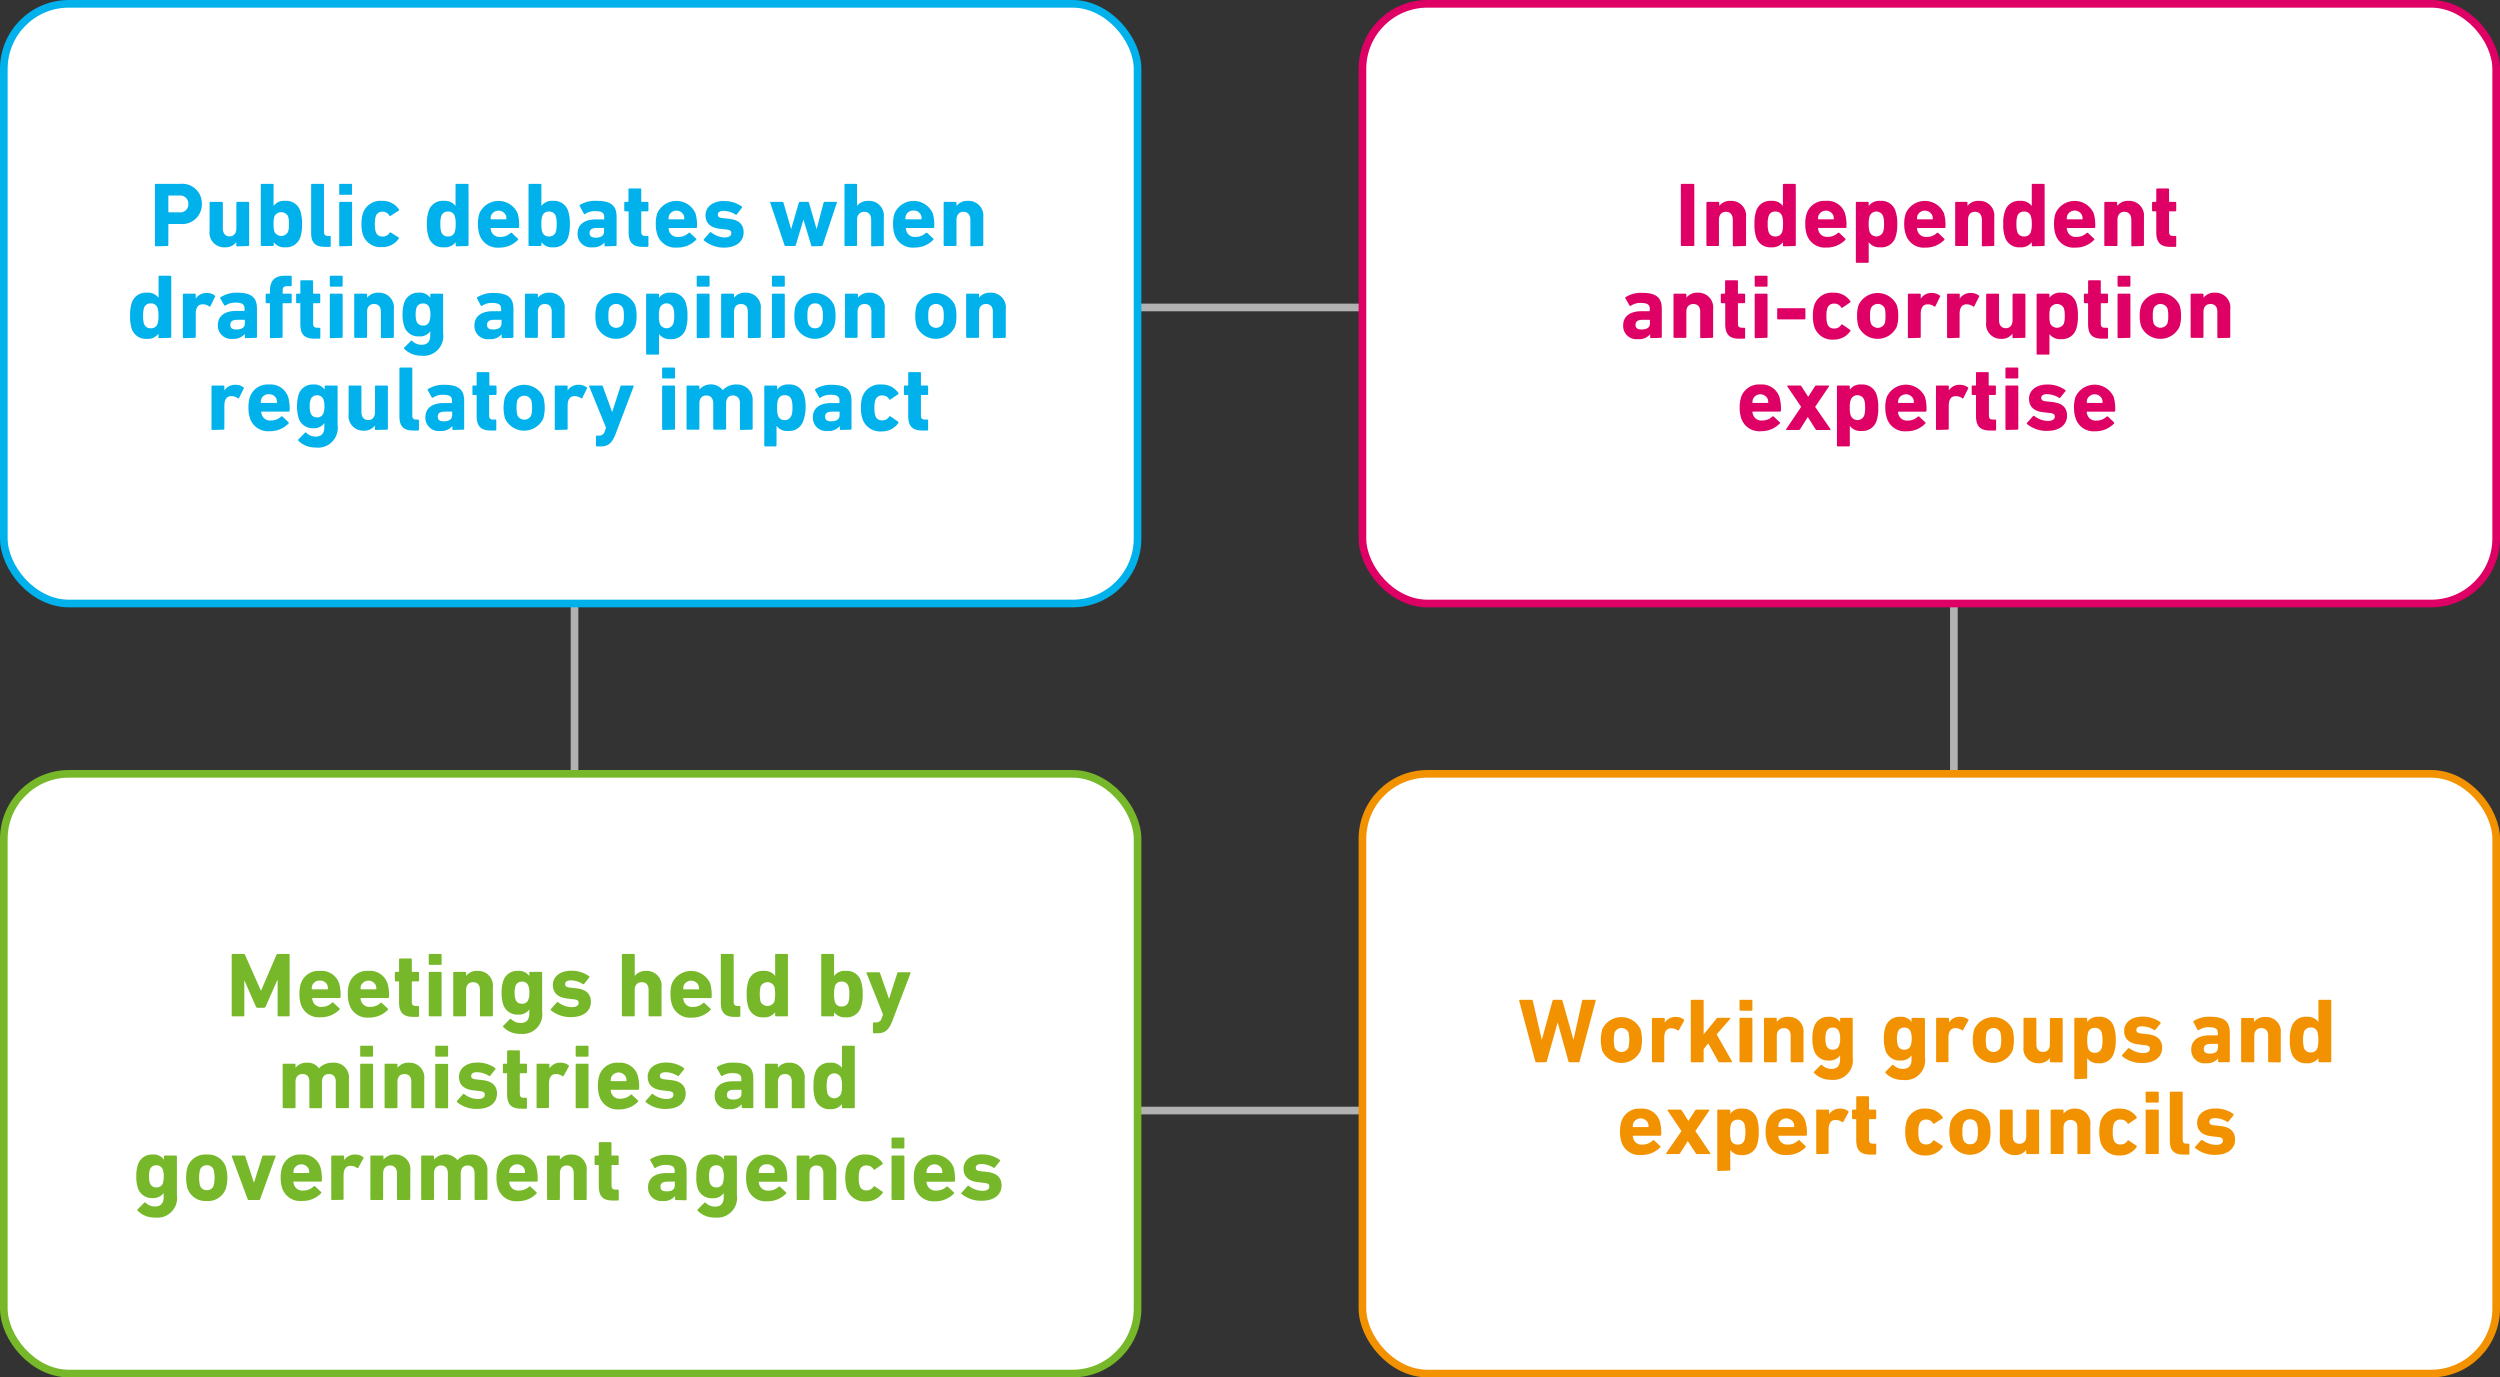 <svg xmlns="http://www.w3.org/2000/svg" viewBox="0 0 326.71 180"><rect x="0" y="0" width="326.71" height="180" fill="#333333" stroke="none"/><defs><style>.cls-1,.cls-10,.cls-4,.cls-6,.cls-8{fill:none;}.cls-1{stroke:#b2b2b2;}.cls-2{fill:#fff;}.cls-3{fill:#00b1eb;}.cls-4{stroke:#00b1eb;}.cls-5{fill:#76b82a;}.cls-6{stroke:#76b82a;}.cls-7{fill:#de0065;}.cls-8{stroke:#de0065;}.cls-9{fill:#f39200;}.cls-10{stroke:#f39200;}</style></defs><title>39_1</title><g id="Слой_2" data-name="Слой 2"><g id="Слой_1-2" data-name="Слой 1"><rect class="cls-1" x="75.08" y="40.18" width="180.26" height="104.95"/><rect class="cls-2" x="0.5" y="0.5" width="148.16" height="78.37" rx="8.5"/><path class="cls-3" d="M3.37,8.16A.12.12,0,0,1,3.25,8V.12A.12.12,0,0,1,3.37,0H6.54A2.56,2.56,0,0,1,9.38,2.63,2.57,2.57,0,0,1,6.54,5.24H5.09S5,5.26,5,5.31V8a.11.11,0,0,1-.12.12ZM7.62,2.63A1.08,1.08,0,0,0,6.43,1.52H5.09A.07.07,0,0,0,5,1.59V3.65a.07.07,0,0,0,.08.07H6.43A1.06,1.06,0,0,0,7.62,2.63Z" transform="translate(17 24.03)"/><path class="cls-3" d="M14,8.16A.12.12,0,0,1,13.88,8V7.62h0a1.76,1.76,0,0,1-1.49.67,1.91,1.91,0,0,1-2-2.16V2.47a.12.12,0,0,1,.12-.12H12a.12.12,0,0,1,.12.12V5.8c0,.63.3,1.06.88,1.06s.89-.42.89-1.06V2.47A.12.12,0,0,1,14,2.35h1.44a.12.12,0,0,1,.12.12V8a.12.12,0,0,1-.12.12Z" transform="translate(17 24.03)"/><path class="cls-3" d="M18.77,7.62h0V8a.11.11,0,0,1-.12.12H17.2A.11.11,0,0,1,17.08,8V.12A.11.11,0,0,1,17.2,0h1.43a.11.11,0,0,1,.12.12V2.89h0a1.69,1.69,0,0,1,1.52-.67,1.92,1.92,0,0,1,2,1.39,5.18,5.18,0,0,1,.2,1.64,5.25,5.25,0,0,1-.2,1.65,1.93,1.93,0,0,1-2,1.39A1.71,1.71,0,0,1,18.77,7.62Zm1.88-1.37a3.21,3.21,0,0,0,.11-1,3.18,3.18,0,0,0-.11-1,1,1,0,0,0-1.79,0,3.18,3.18,0,0,0-.11,1,3.21,3.21,0,0,0,.11,1,1,1,0,0,0,1.79,0Z" transform="translate(17 24.03)"/><path class="cls-3" d="M25.46,8.23c-1.28,0-1.8-.57-1.8-1.85V.12A.12.12,0,0,1,23.78,0h1.44a.12.12,0,0,1,.12.12V6.25c0,.39.16.55.51.55h.25a.12.12,0,0,1,.12.12V8.11a.12.12,0,0,1-.12.12Z" transform="translate(17 24.03)"/><path class="cls-3" d="M27.46,1.43a.12.12,0,0,1-.13-.12V.12A.12.12,0,0,1,27.46,0h1.43A.11.11,0,0,1,29,.12V1.31a.11.11,0,0,1-.12.12Zm0,6.73A.12.12,0,0,1,27.33,8V2.47a.12.12,0,0,1,.13-.12h1.43a.11.11,0,0,1,.12.12V8a.11.11,0,0,1-.12.12Z" transform="translate(17 24.03)"/><path class="cls-3" d="M30.42,6.64a4.21,4.21,0,0,1-.18-1.39,4.25,4.25,0,0,1,.18-1.39,2.42,2.42,0,0,1,2.51-1.64,2.56,2.56,0,0,1,2.19,1.09.12.12,0,0,1,0,.17l-1.05.68a.12.12,0,0,1-.18,0A1,1,0,0,0,33,3.63a.87.87,0,0,0-.9.63,3,3,0,0,0-.11,1,3.12,3.12,0,0,0,.11,1,.86.86,0,0,0,.9.62,1,1,0,0,0,.92-.5.13.13,0,0,1,.18,0L35.1,7a.12.12,0,0,1,0,.17,2.58,2.58,0,0,1-2.19,1.09A2.43,2.43,0,0,1,30.42,6.64Z" transform="translate(17 24.03)"/><path class="cls-3" d="M42.67,8.16A.12.12,0,0,1,42.55,8V7.62h0A1.76,1.76,0,0,1,41,8.29a1.92,1.92,0,0,1-2-1.39,4.94,4.94,0,0,1-.21-1.65,4.87,4.87,0,0,1,.21-1.64,1.9,1.9,0,0,1,2-1.39,1.73,1.73,0,0,1,1.53.67h0V.12A.12.12,0,0,1,42.67,0h1.44a.12.12,0,0,1,.12.12V8a.12.12,0,0,1-.12.12Zm-.23-1.91a3.21,3.21,0,0,0,.11-1,3.18,3.18,0,0,0-.11-1,.85.85,0,0,0-.89-.63.87.87,0,0,0-.9.63,3.25,3.25,0,0,0-.1,1,3.29,3.29,0,0,0,.1,1,.87.87,0,0,0,.9.62A.85.85,0,0,0,42.44,6.25Z" transform="translate(17 24.03)"/><path class="cls-3" d="M45.66,6.63a4.2,4.2,0,0,1-.2-1.38,4.26,4.26,0,0,1,.19-1.39,2.73,2.73,0,0,1,5,0,5.56,5.56,0,0,1,.19,1.79.12.12,0,0,1-.13.12H47.19a.06.06,0,0,0-.07.07,1.38,1.38,0,0,0,.07.32,1.14,1.14,0,0,0,1.2.77,1.81,1.81,0,0,0,1.33-.52c.06,0,.12-.06.17,0l.79.75a.12.12,0,0,1,0,.17,3.37,3.37,0,0,1-2.47,1A2.46,2.46,0,0,1,45.66,6.63Zm3.45-2s.07,0,.07-.07a1.31,1.31,0,0,0-.06-.43,1.06,1.06,0,0,0-1.94,0,1.65,1.65,0,0,0-.06.43.06.06,0,0,0,.07.07Z" transform="translate(17 24.03)"/><path class="cls-3" d="M53.76,7.62h0V8a.12.12,0,0,1-.12.12H52.19A.12.12,0,0,1,52.07,8V.12A.12.12,0,0,1,52.19,0h1.44a.12.12,0,0,1,.12.12V2.89h0a1.69,1.69,0,0,1,1.52-.67,1.92,1.92,0,0,1,2,1.39,5.18,5.18,0,0,1,.2,1.64,5.25,5.25,0,0,1-.2,1.65,1.93,1.93,0,0,1-2,1.39A1.71,1.71,0,0,1,53.76,7.62Zm1.88-1.37a3.21,3.21,0,0,0,.11-1,3.18,3.18,0,0,0-.11-1,.85.85,0,0,0-.9-.63.86.86,0,0,0-.89.63,3.25,3.25,0,0,0-.1,1,3.29,3.29,0,0,0,.1,1,.87.87,0,0,0,.89.62A.86.86,0,0,0,55.64,6.25Z" transform="translate(17 24.03)"/><path class="cls-3" d="M62.08,8.16A.12.12,0,0,1,62,8V7.65h0a1.87,1.87,0,0,1-1.59.64,1.73,1.73,0,0,1-1.93-1.78c0-1.28,1-1.87,2.41-1.87h1c.05,0,.07,0,.07-.07V4.35c0-.54-.26-.79-1.19-.79a2.18,2.18,0,0,0-1.29.37.1.1,0,0,1-.16,0l-.54-1a.13.13,0,0,1,0-.17A3.74,3.74,0,0,1,61,2.22c1.89,0,2.58.65,2.58,2.1V8a.12.12,0,0,1-.12.12Zm-.14-1.94V5.83s0-.07-.07-.07h-.82c-.7,0-1,.2-1,.66s.29.61.84.61Q61.94,7,61.94,6.22Z" transform="translate(17 24.03)"/><path class="cls-3" d="M67,8.23c-1.34,0-1.85-.6-1.85-1.93V3.66c0-.05,0-.07-.07-.07H64.7a.12.12,0,0,1-.12-.12v-1a.12.12,0,0,1,.12-.12h.36s.07,0,.07-.07V.72A.12.12,0,0,1,65.25.6h1.43a.12.12,0,0,1,.12.12V2.28a.06.06,0,0,0,.07.07h.75a.12.12,0,0,1,.12.12v1a.12.12,0,0,1-.12.12h-.75a.06.06,0,0,0-.07.07V6.22c0,.44.15.58.53.58h.29a.12.12,0,0,1,.12.12V8.11a.12.12,0,0,1-.12.12Z" transform="translate(17 24.03)"/><path class="cls-3" d="M68.9,6.63a4.2,4.2,0,0,1-.2-1.38,4.26,4.26,0,0,1,.19-1.39,2.73,2.73,0,0,1,5,0,5.56,5.56,0,0,1,.19,1.79.11.11,0,0,1-.13.12H70.44s-.07,0-.07.07a1,1,0,0,0,.07.32,1.13,1.13,0,0,0,1.2.77A1.85,1.85,0,0,0,73,6.4c.06,0,.12-.06.17,0l.79.75a.11.11,0,0,1,0,.17,3.34,3.34,0,0,1-2.47,1A2.47,2.47,0,0,1,68.9,6.63Zm3.46-2a.06.06,0,0,0,.07-.07,1.65,1.65,0,0,0-.06-.43,1.06,1.06,0,0,0-1.94,0,1.31,1.31,0,0,0-.06.43s0,.07.07.07Z" transform="translate(17 24.03)"/><path class="cls-3" d="M75,7.39a.12.12,0,0,1,0-.17l.78-.88a.14.14,0,0,1,.17,0A3,3,0,0,0,77.67,7c.62,0,.9-.23.9-.55s-.15-.45-.82-.51l-.65-.07c-1.23-.12-1.9-.73-1.9-1.77s.88-1.86,2.39-1.86a3.93,3.93,0,0,1,2.35.72.13.13,0,0,1,0,.18L79.28,4a.12.12,0,0,1-.17,0,3,3,0,0,0-1.57-.47c-.49,0-.73.19-.73.48s.14.42.8.48l.64.07c1.37.14,1.93.8,1.93,1.77,0,1.18-.94,2-2.59,2A4,4,0,0,1,75,7.39Z" transform="translate(17 24.03)"/><path class="cls-3" d="M89.18,8.16A.15.15,0,0,1,89,8L88,4.67h0L87,8a.17.17,0,0,1-.15.12H85.67A.15.15,0,0,1,85.52,8L83.66,2.47c0-.07,0-.12.09-.12h1.47a.15.15,0,0,1,.17.12l1,3.45h0l1-3.45a.16.16,0,0,1,.17-.12h1a.15.15,0,0,1,.16.12l1,3.45h0l.91-3.45a.16.16,0,0,1,.16-.12h1.48c.08,0,.12,0,.09.12L90.52,8a.15.15,0,0,1-.14.12Z" transform="translate(17 24.03)"/><path class="cls-3" d="M97,8.16A.12.12,0,0,1,96.85,8V4.7c0-.63-.3-1.05-.9-1.05S95,4.07,95,4.7V8a.12.12,0,0,1-.12.12H93.48A.12.12,0,0,1,93.36,8V.12A.12.12,0,0,1,93.48,0h1.44A.12.12,0,0,1,95,.12V2.88h0a1.77,1.77,0,0,1,1.5-.66,1.93,1.93,0,0,1,2,2.16V8a.12.12,0,0,1-.12.12Z" transform="translate(17 24.03)"/><path class="cls-3" d="M99.91,6.63a4.2,4.2,0,0,1-.2-1.38,4.26,4.26,0,0,1,.19-1.39,2.73,2.73,0,0,1,5,0,5.56,5.56,0,0,1,.19,1.79.12.12,0,0,1-.13.12h-3.51s-.08,0-.08.07a1.36,1.36,0,0,0,.08.32,1.12,1.12,0,0,0,1.19.77A1.86,1.86,0,0,0,104,6.4c.06,0,.12-.06.16,0l.8.75a.11.11,0,0,1,0,.17,3.35,3.35,0,0,1-2.47,1A2.47,2.47,0,0,1,99.91,6.63Zm3.45-2s.08,0,.08-.07a1.65,1.65,0,0,0-.06-.43,1,1,0,0,0-1-.64,1,1,0,0,0-1,.64,1.65,1.65,0,0,0-.06.43s0,.07.08.07Z" transform="translate(17 24.03)"/><path class="cls-3" d="M109.93,8.16a.12.12,0,0,1-.12-.12V4.7c0-.63-.3-1.05-.9-1.05S108,4.07,108,4.7V8a.12.12,0,0,1-.12.12h-1.44a.12.12,0,0,1-.12-.12V2.47a.12.12,0,0,1,.12-.12h1.44a.12.12,0,0,1,.12.12v.41h0a1.77,1.77,0,0,1,1.5-.66,1.93,1.93,0,0,1,2,2.16V8a.12.12,0,0,1-.12.12Z" transform="translate(17 24.03)"/><path class="cls-3" d="M3.83,20.16A.11.11,0,0,1,3.71,20v-.42h0a1.72,1.72,0,0,1-1.52.67,1.93,1.93,0,0,1-2-1.39A5.25,5.25,0,0,1,0,17.25a5.18,5.18,0,0,1,.2-1.64,1.92,1.92,0,0,1,2-1.39,1.7,1.7,0,0,1,1.52.67h0V12.12A.11.11,0,0,1,3.83,12H5.26a.11.11,0,0,1,.12.12V20a.11.11,0,0,1-.12.12ZM3.6,18.25a3.21,3.21,0,0,0,.11-1,3.18,3.18,0,0,0-.11-1,.86.86,0,0,0-.89-.63.85.85,0,0,0-.9.63,3.18,3.18,0,0,0-.11,1,3.21,3.21,0,0,0,.11,1,.86.86,0,0,0,.9.62A.86.86,0,0,0,3.6,18.25Z" transform="translate(17 24.03)"/><path class="cls-3" d="M7,20.16A.12.12,0,0,1,6.9,20V14.47A.12.12,0,0,1,7,14.35H8.46a.12.12,0,0,1,.12.12V15h0a1.65,1.65,0,0,1,1.51-.74,1.57,1.57,0,0,1,1,.35.11.11,0,0,1,0,.16L10.49,16c-.05.06-.1.06-.17,0a1.43,1.43,0,0,0-.84-.26c-.63,0-.9.48-.9,1.26V20a.12.12,0,0,1-.12.12Z" transform="translate(17 24.03)"/><path class="cls-3" d="M15.13,20.16A.12.12,0,0,1,15,20v-.39h0a1.89,1.89,0,0,1-1.6.64,1.73,1.73,0,0,1-1.93-1.78c0-1.28,1-1.87,2.41-1.87h1c.05,0,.08,0,.08-.07v-.22c0-.54-.27-.79-1.19-.79a2.21,2.21,0,0,0-1.3.37c-.06.05-.12,0-.15,0L11.81,15a.12.12,0,0,1,0-.17A3.74,3.74,0,0,1,14,14.22c1.9,0,2.58.65,2.58,2.1V20a.12.12,0,0,1-.12.12ZM15,18.22v-.39s0-.07-.08-.07H14.1c-.71,0-1,.2-1,.66s.28.61.84.61Q15,19,15,18.22Z" transform="translate(17 24.03)"/><path class="cls-3" d="M18.4,20.16a.11.11,0,0,1-.12-.12V15.66c0-.05,0-.07-.08-.07h-.36a.12.12,0,0,1-.12-.12v-1a.12.12,0,0,1,.12-.12h.36c.05,0,.08,0,.08-.07V14c0-1.41.65-2,2-2H21a.11.11,0,0,1,.12.12v1.13a.11.11,0,0,1-.12.12H20.6c-.53,0-.66.13-.66.62v.29a.06.06,0,0,0,.07.07H21a.12.12,0,0,1,.12.12v1a.12.12,0,0,1-.12.12H20a.06.06,0,0,0-.07.07V20a.12.12,0,0,1-.12.12Z" transform="translate(17 24.03)"/><path class="cls-3" d="M24.09,20.23c-1.34,0-1.84-.6-1.84-1.93V15.66a.06.06,0,0,0-.07-.07h-.36a.11.11,0,0,1-.12-.12v-1a.11.11,0,0,1,.12-.12h.36a.06.06,0,0,0,.07-.07V12.72a.11.11,0,0,1,.12-.12h1.42a.11.11,0,0,1,.12.12v1.56c0,.05,0,.07.08.07h.74a.12.12,0,0,1,.12.12v1a.12.12,0,0,1-.12.12H24s-.08,0-.08.07v2.56c0,.44.15.58.53.58h.29a.12.12,0,0,1,.12.12v1.19a.12.12,0,0,1-.12.12Z" transform="translate(17 24.03)"/><path class="cls-3" d="M26.22,13.43a.12.12,0,0,1-.12-.12V12.12a.12.12,0,0,1,.12-.12h1.44a.12.12,0,0,1,.12.12v1.19a.12.12,0,0,1-.12.12Zm0,6.73A.12.12,0,0,1,26.1,20V14.47a.12.12,0,0,1,.12-.12h1.44a.12.12,0,0,1,.12.12V20a.12.12,0,0,1-.12.12Z" transform="translate(17 24.03)"/><path class="cls-3" d="M32.9,20.16a.12.12,0,0,1-.12-.12V16.7c0-.63-.3-1-.9-1s-.91.42-.91,1V20a.12.12,0,0,1-.12.12H29.41a.12.12,0,0,1-.12-.12V14.47a.12.12,0,0,1,.12-.12h1.44a.12.12,0,0,1,.12.12v.41h0a1.8,1.8,0,0,1,1.5-.66,1.93,1.93,0,0,1,2,2.16V20a.12.12,0,0,1-.12.12Z" transform="translate(17 24.03)"/><path class="cls-3" d="M35.84,21.57a.11.11,0,0,1,0-.18l.85-.86a.11.11,0,0,1,.18,0,1.75,1.75,0,0,0,1.2.5c.8,0,1.16-.43,1.16-1.28v-.49h0a1.67,1.67,0,0,1-1.49.67,1.9,1.9,0,0,1-1.94-1.41,4.59,4.59,0,0,1-.19-1.45,4.59,4.59,0,0,1,.19-1.45,1.9,1.9,0,0,1,1.94-1.4,1.64,1.64,0,0,1,1.49.67h0v-.42a.12.12,0,0,1,.12-.12h1.44a.12.12,0,0,1,.12.12v5.06A2.58,2.58,0,0,1,38,22.45,3.07,3.07,0,0,1,35.84,21.57Zm3.3-3.68a2.57,2.57,0,0,0,.11-.82,2.46,2.46,0,0,0-.11-.81.81.81,0,0,0-.86-.63.84.84,0,0,0-.87.63,2.87,2.87,0,0,0-.09.81,3,3,0,0,0,.09.82.84.84,0,0,0,.87.62A.8.8,0,0,0,39.14,17.89Z" transform="translate(17 24.03)"/><path class="cls-3" d="M48.68,20.16a.12.12,0,0,1-.12-.12v-.39h0a1.88,1.88,0,0,1-1.6.64A1.73,1.73,0,0,1,45,18.51c0-1.28,1-1.87,2.41-1.87h1s.08,0,.08-.07v-.22c0-.54-.27-.79-1.19-.79a2.21,2.21,0,0,0-1.3.37c-.06.05-.12,0-.15,0L45.36,15a.12.12,0,0,1,0-.17,3.76,3.76,0,0,1,2.16-.57c1.9,0,2.58.65,2.58,2.1V20a.12.12,0,0,1-.12.12Zm-.14-1.94v-.39s0-.07-.08-.07h-.81c-.71,0-1,.2-1,.66s.29.61.84.61Q48.54,19,48.54,18.22Z" transform="translate(17 24.03)"/><path class="cls-3" d="M55.22,20.16A.12.12,0,0,1,55.1,20V16.7c0-.63-.3-1-.9-1s-.91.42-.91,1V20a.12.12,0,0,1-.12.12H51.73a.12.12,0,0,1-.12-.12V14.47a.12.12,0,0,1,.12-.12h1.44a.12.12,0,0,1,.12.12v.41h0a1.8,1.8,0,0,1,1.5-.66,1.93,1.93,0,0,1,2,2.16V20a.12.12,0,0,1-.12.12Z" transform="translate(17 24.03)"/><path class="cls-3" d="M61,18.66a4.5,4.5,0,0,1-.19-1.41,4.47,4.47,0,0,1,.19-1.4,2.76,2.76,0,0,1,5,0,4.47,4.47,0,0,1,.19,1.4A4.5,4.5,0,0,1,66,18.66a2.76,2.76,0,0,1-5,0Zm3.42-.41a3.2,3.2,0,0,0,.11-1,3.09,3.09,0,0,0-.11-1,1,1,0,0,0-1.8,0,3.09,3.09,0,0,0-.11,1,3.2,3.2,0,0,0,.11,1,1,1,0,0,0,1.8,0Z" transform="translate(17 24.03)"/><path class="cls-3" d="M67.56,22.31a.11.11,0,0,1-.12-.12V14.47a.12.12,0,0,1,.12-.12H69a.12.12,0,0,1,.12.12v.42h0a1.7,1.7,0,0,1,1.52-.67,1.92,1.92,0,0,1,2,1.39,5.18,5.18,0,0,1,.2,1.64,5.25,5.25,0,0,1-.2,1.65,1.93,1.93,0,0,1-2,1.39,1.72,1.72,0,0,1-1.52-.67h0v2.57a.11.11,0,0,1-.12.12ZM71,18.25a3.21,3.21,0,0,0,.11-1,3.18,3.18,0,0,0-.11-1,.94.94,0,0,0-1.78,0,2.89,2.89,0,0,0-.11,1,2.92,2.92,0,0,0,.11,1,.95.95,0,0,0,1.78,0Z" transform="translate(17 24.03)"/><path class="cls-3" d="M74.17,13.43a.12.12,0,0,1-.12-.12V12.12a.12.12,0,0,1,.12-.12h1.44a.12.12,0,0,1,.12.12v1.19a.12.12,0,0,1-.12.12Zm0,6.73a.12.12,0,0,1-.12-.12V14.47a.12.12,0,0,1,.12-.12h1.44a.12.12,0,0,1,.12.12V20a.12.12,0,0,1-.12.12Z" transform="translate(17 24.03)"/><path class="cls-3" d="M80.85,20.16a.12.12,0,0,1-.12-.12V16.7c0-.63-.3-1-.9-1s-.91.42-.91,1V20a.12.12,0,0,1-.12.12H77.36a.12.12,0,0,1-.12-.12V14.47a.12.12,0,0,1,.12-.12H78.8a.12.12,0,0,1,.12.12v.41h0a1.8,1.8,0,0,1,1.5-.66,1.92,1.92,0,0,1,2,2.16V20a.12.12,0,0,1-.12.12Z" transform="translate(17 24.03)"/><path class="cls-3" d="M84,13.43a.12.12,0,0,1-.12-.12V12.12A.12.12,0,0,1,84,12h1.44a.12.12,0,0,1,.12.12v1.19a.12.12,0,0,1-.12.12Zm0,6.73a.12.12,0,0,1-.12-.12V14.47a.12.12,0,0,1,.12-.12h1.44a.12.12,0,0,1,.12.12V20a.12.12,0,0,1-.12.12Z" transform="translate(17 24.03)"/><path class="cls-3" d="M87,18.66a4.5,4.5,0,0,1-.19-1.41,4.47,4.47,0,0,1,.19-1.4,2.76,2.76,0,0,1,5,0,4.47,4.47,0,0,1,.19,1.4A4.5,4.5,0,0,1,92,18.66a2.76,2.76,0,0,1-5,0Zm3.42-.41a2.92,2.92,0,0,0,.11-1,2.82,2.82,0,0,0-.11-1,.87.87,0,0,0-.9-.63.89.89,0,0,0-.9.63,3.14,3.14,0,0,0-.1,1,3.25,3.25,0,0,0,.1,1,.88.88,0,0,0,.9.62A.86.86,0,0,0,90.39,18.25Z" transform="translate(17 24.03)"/><path class="cls-3" d="M97,20.16a.12.12,0,0,1-.12-.12V16.7c0-.63-.3-1-.9-1s-.91.42-.91,1V20a.12.12,0,0,1-.12.12H93.55a.12.12,0,0,1-.12-.12V14.47a.12.12,0,0,1,.12-.12H95a.12.12,0,0,1,.12.12v.41h0a1.8,1.8,0,0,1,1.5-.66,1.93,1.93,0,0,1,2,2.16V20a.12.12,0,0,1-.12.12Z" transform="translate(17 24.03)"/><path class="cls-3" d="M102.8,18.66a4.5,4.5,0,0,1-.19-1.41,4.47,4.47,0,0,1,.19-1.4,2.76,2.76,0,0,1,5,0,4.47,4.47,0,0,1,.19,1.4,4.5,4.5,0,0,1-.19,1.41,2.76,2.76,0,0,1-5,0Zm3.42-.41a3.2,3.2,0,0,0,.11-1,3.09,3.09,0,0,0-.11-1,1,1,0,0,0-1.8,0,3.09,3.09,0,0,0-.11,1,3.2,3.2,0,0,0,.11,1,1,1,0,0,0,1.8,0Z" transform="translate(17 24.03)"/><path class="cls-3" d="M112.87,20.16a.12.12,0,0,1-.12-.12V16.7c0-.63-.3-1-.9-1s-.91.42-.91,1V20a.12.12,0,0,1-.12.12h-1.44a.12.12,0,0,1-.12-.12V14.47a.12.12,0,0,1,.12-.12h1.44a.12.12,0,0,1,.12.12v.41h0a1.78,1.78,0,0,1,1.5-.66,1.93,1.93,0,0,1,2,2.16V20a.12.12,0,0,1-.12.12Z" transform="translate(17 24.03)"/><path class="cls-3" d="M10.76,32.16a.12.12,0,0,1-.12-.12V26.47a.12.12,0,0,1,.12-.12H12.2a.12.12,0,0,1,.12.12V27h0a1.67,1.67,0,0,1,1.52-.74,1.61,1.61,0,0,1,1,.35.11.11,0,0,1,0,.16L14.23,28c-.05.06-.1.06-.17,0a1.41,1.41,0,0,0-.84-.26c-.62,0-.9.48-.9,1.26V32a.12.12,0,0,1-.12.12Z" transform="translate(17 24.03)"/><path class="cls-3" d="M15.67,30.63a4.2,4.2,0,0,1-.2-1.38,4.26,4.26,0,0,1,.19-1.39,2.43,2.43,0,0,1,2.49-1.64,2.42,2.42,0,0,1,2.51,1.63,5.56,5.56,0,0,1,.19,1.79.12.12,0,0,1-.13.12H17.21c-.05,0-.08,0-.08.07a1.36,1.36,0,0,0,.08.32,1.13,1.13,0,0,0,1.2.77,1.85,1.85,0,0,0,1.33-.52c.06,0,.12-.06.17,0l.79.75a.11.11,0,0,1,0,.17,3.34,3.34,0,0,1-2.47,1A2.47,2.47,0,0,1,15.67,30.63Zm3.45-2c.05,0,.08,0,.08-.07a1.65,1.65,0,0,0-.06-.43,1,1,0,0,0-1-.64,1,1,0,0,0-1,.64,1.65,1.65,0,0,0-.06.43c0,.05,0,.07.08.07Z" transform="translate(17 24.03)"/><path class="cls-3" d="M22,33.57a.12.12,0,0,1,0-.18l.85-.86a.11.11,0,0,1,.18,0,1.75,1.75,0,0,0,1.2.5c.8,0,1.16-.43,1.16-1.28v-.49h0a1.67,1.67,0,0,1-1.49.67A1.9,1.9,0,0,1,22,30.52a5.63,5.63,0,0,1,0-2.9,1.9,1.9,0,0,1,1.94-1.4,1.64,1.64,0,0,1,1.49.67h0v-.42a.12.12,0,0,1,.12-.12H27a.12.12,0,0,1,.12.12v5.06a2.58,2.58,0,0,1-2.89,2.92A3.06,3.06,0,0,1,22,33.57Zm3.29-3.68a2.32,2.32,0,0,0,.11-.82,2.22,2.22,0,0,0-.11-.81.81.81,0,0,0-.86-.63.83.83,0,0,0-.86.63,2.82,2.82,0,0,0-.1.81,3,3,0,0,0,.1.82.82.82,0,0,0,.86.62A.8.8,0,0,0,25.29,29.89Z" transform="translate(17 24.03)"/><path class="cls-3" d="M32.11,32.16A.12.12,0,0,1,32,32v-.42h0a1.76,1.76,0,0,1-1.49.67,1.91,1.91,0,0,1-1.95-2.16V26.47a.11.11,0,0,1,.12-.12h1.43a.11.11,0,0,1,.12.12V29.8c0,.63.3,1.06.89,1.06s.89-.42.89-1.06V26.47a.12.12,0,0,1,.12-.12h1.44a.12.12,0,0,1,.12.12V32a.12.12,0,0,1-.12.12Z" transform="translate(17 24.03)"/><path class="cls-3" d="M37,32.23c-1.29,0-1.8-.57-1.8-1.85V24.12a.12.12,0,0,1,.12-.12h1.44a.12.12,0,0,1,.12.12v6.13c0,.39.15.55.5.55h.25a.11.11,0,0,1,.12.12v1.19a.11.11,0,0,1-.12.12Z" transform="translate(17 24.03)"/><path class="cls-3" d="M42.24,32.16a.12.12,0,0,1-.12-.12v-.39h0a1.89,1.89,0,0,1-1.6.64,1.73,1.73,0,0,1-1.93-1.78c0-1.28,1-1.87,2.41-1.87h1s.07,0,.07-.07v-.22c0-.54-.26-.79-1.18-.79a2.21,2.21,0,0,0-1.3.37c-.06.05-.12,0-.15,0L38.92,27a.12.12,0,0,1,0-.17,3.74,3.74,0,0,1,2.16-.57c1.89,0,2.58.65,2.58,2.1V32a.12.12,0,0,1-.12.12Zm-.15-1.94v-.39s0-.07-.07-.07h-.81c-.71,0-1,.2-1,.66s.29.61.84.61Q42.09,31,42.09,30.22Z" transform="translate(17 24.03)"/><path class="cls-3" d="M47.13,32.23c-1.34,0-1.84-.6-1.84-1.93V27.66c0-.05,0-.07-.08-.07h-.35a.11.11,0,0,1-.12-.12v-1a.11.11,0,0,1,.12-.12h.35s.08,0,.08-.07V24.72a.11.11,0,0,1,.12-.12h1.42a.11.11,0,0,1,.12.12v1.56s0,.07.08.07h.74a.12.12,0,0,1,.12.12v1a.12.12,0,0,1-.12.12H47c-.05,0-.08,0-.08.07v2.56c0,.44.15.58.53.58h.29a.12.12,0,0,1,.12.12v1.19a.12.12,0,0,1-.12.12Z" transform="translate(17 24.03)"/><path class="cls-3" d="M49,30.66a5.29,5.29,0,0,1,0-2.81,2.76,2.76,0,0,1,5,0,5.29,5.29,0,0,1,0,2.81,2.76,2.76,0,0,1-5,0Zm3.42-.41a3.2,3.2,0,0,0,.11-1,3.09,3.09,0,0,0-.11-1,1,1,0,0,0-1.8,0,3.09,3.09,0,0,0-.11,1,3.2,3.2,0,0,0,.11,1,1,1,0,0,0,1.8,0Z" transform="translate(17 24.03)"/><path class="cls-3" d="M55.62,32.16A.12.12,0,0,1,55.5,32V26.47a.12.12,0,0,1,.12-.12h1.44a.12.12,0,0,1,.12.12V27h0a1.65,1.65,0,0,1,1.51-.74,1.59,1.59,0,0,1,1,.35.11.11,0,0,1,0,.16L59.08,28c0,.06-.09.06-.16,0a1.43,1.43,0,0,0-.84-.26c-.63,0-.9.48-.9,1.26V32a.12.12,0,0,1-.12.12Z" transform="translate(17 24.03)"/><path class="cls-3" d="M61,34.31a.11.11,0,0,1-.12-.12V33A.12.12,0,0,1,61,32.9h.25a.74.74,0,0,0,.79-.6l.16-.43L60,26.47a.09.09,0,0,1,.1-.12h1.53a.17.17,0,0,1,.15.12L63,29.83h0l1.08-3.36c0-.07.07-.12.15-.12h1.48c.09,0,.12,0,.1.12l-2.35,6.18c-.49,1.28-1,1.66-2,1.66Z" transform="translate(17 24.03)"/><path class="cls-3" d="M69.65,25.43a.12.12,0,0,1-.12-.12V24.12a.12.12,0,0,1,.12-.12h1.44a.12.12,0,0,1,.12.12v1.19a.12.12,0,0,1-.12.12Zm0,6.73a.12.12,0,0,1-.12-.12V26.47a.12.12,0,0,1,.12-.12h1.44a.12.12,0,0,1,.12.12V32a.12.12,0,0,1-.12.12Z" transform="translate(17 24.03)"/><path class="cls-3" d="M79.82,32.16A.12.12,0,0,1,79.7,32V28.7c0-.63-.31-1.05-.91-1.05s-.9.42-.9,1.05V32a.12.12,0,0,1-.12.12H76.33a.12.12,0,0,1-.12-.12V28.7c0-.63-.3-1.05-.9-1.05s-.91.42-.91,1.05V32a.12.12,0,0,1-.12.12H72.84a.12.12,0,0,1-.12-.12V26.47a.12.12,0,0,1,.12-.12h1.44a.12.12,0,0,1,.12.12v.41h0a2,2,0,0,1,3.06.07h0a2.35,2.35,0,0,1,1.82-.73,2,2,0,0,1,2.08,2.16V32a.12.12,0,0,1-.12.12Z" transform="translate(17 24.03)"/><path class="cls-3" d="M83,34.31a.11.11,0,0,1-.12-.12V26.47a.11.11,0,0,1,.12-.12h1.44a.12.12,0,0,1,.12.12v.42h0a1.69,1.69,0,0,1,1.52-.67,1.92,1.92,0,0,1,2,1.39,5.18,5.18,0,0,1,.2,1.64A5.25,5.25,0,0,1,88,30.9a1.93,1.93,0,0,1-2,1.39,1.71,1.71,0,0,1-1.52-.67h0v2.57a.11.11,0,0,1-.12.12Zm3.45-4.06a3.21,3.21,0,0,0,.11-1,3.18,3.18,0,0,0-.11-1,.85.85,0,0,0-.9-.63.86.86,0,0,0-.89.63,3.25,3.25,0,0,0-.1,1,3.29,3.29,0,0,0,.1,1,.87.87,0,0,0,.89.62A.86.86,0,0,0,86.42,30.25Z" transform="translate(17 24.03)"/><path class="cls-3" d="M92.86,32.16a.11.11,0,0,1-.11-.12v-.39h0a1.87,1.87,0,0,1-1.59.64,1.73,1.73,0,0,1-1.93-1.78c0-1.28,1-1.87,2.41-1.87h1s.07,0,.07-.07v-.22c0-.54-.26-.79-1.19-.79a2.18,2.18,0,0,0-1.29.37.1.1,0,0,1-.16,0L89.54,27a.13.13,0,0,1,0-.17,3.74,3.74,0,0,1,2.16-.57c1.89,0,2.58.65,2.58,2.1V32a.12.12,0,0,1-.12.12Zm-.14-1.94v-.39s0-.07-.07-.07h-.82c-.7,0-1,.2-1,.66s.29.61.84.61Q92.72,31,92.72,30.22Z" transform="translate(17 24.03)"/><path class="cls-3" d="M95.69,30.64a4.21,4.21,0,0,1-.18-1.39,4.25,4.25,0,0,1,.18-1.39,2.41,2.41,0,0,1,2.5-1.64,2.56,2.56,0,0,1,2.2,1.09.13.13,0,0,1,0,.17l-1,.68a.12.12,0,0,1-.18,0,1,1,0,0,0-.92-.51.86.86,0,0,0-.9.63,2.79,2.79,0,0,0-.11,1,2.85,2.85,0,0,0,.11,1,.85.85,0,0,0,.9.62,1,1,0,0,0,.92-.5.13.13,0,0,1,.18,0l1,.69a.13.13,0,0,1,0,.17,2.59,2.59,0,0,1-2.2,1.09A2.42,2.42,0,0,1,95.69,30.64Z" transform="translate(17 24.03)"/><path class="cls-3" d="M103.53,32.23c-1.34,0-1.84-.6-1.84-1.93V27.66c0-.05,0-.07-.08-.07h-.36a.12.12,0,0,1-.12-.12v-1a.12.12,0,0,1,.12-.12h.36s.08,0,.08-.07V24.72a.11.11,0,0,1,.12-.12h1.42a.11.11,0,0,1,.12.12v1.56s0,.07.08.07h.74a.12.12,0,0,1,.12.12v1a.12.12,0,0,1-.12.12h-.74c-.05,0-.08,0-.08.07v2.56c0,.44.15.58.53.58h.29a.12.12,0,0,1,.12.12v1.19a.12.12,0,0,1-.12.12Z" transform="translate(17 24.03)"/><rect class="cls-4" x="0.5" y="0.5" width="148.16" height="78.37" rx="8.5"/><rect class="cls-2" x="0.5" y="101.13" width="148.16" height="78.37" rx="8.5"/><path class="cls-5" d="M13.28,100.75a.12.12,0,0,1,.12-.12h1.43a.18.18,0,0,1,.19.12l2.06,4.65h.05l2-4.65a.2.2,0,0,1,.19-.12h1.4a.12.12,0,0,1,.13.12v7.92a.12.12,0,0,1-.13.12H19.4a.12.12,0,0,1-.12-.12v-4.6h-.05l-1.51,3.44a.23.23,0,0,1-.23.16h-.82a.23.23,0,0,1-.23-.16l-1.51-3.44h0v4.6a.12.12,0,0,1-.12.12H13.4a.12.12,0,0,1-.12-.12Z" transform="translate(17 24.03)"/><path class="cls-5" d="M22.33,107.26a4.2,4.2,0,0,1-.2-1.38,4.26,4.26,0,0,1,.19-1.39,2.43,2.43,0,0,1,2.49-1.64,2.43,2.43,0,0,1,2.51,1.63,5.56,5.56,0,0,1,.19,1.79.12.12,0,0,1-.13.12H23.87c-.05,0-.08,0-.08.07a1.36,1.36,0,0,0,.08.32,1.13,1.13,0,0,0,1.2.77A1.88,1.88,0,0,0,26.4,107c.06-.05.12-.06.16,0l.8.74a.11.11,0,0,1,0,.17,3.35,3.35,0,0,1-2.47,1A2.47,2.47,0,0,1,22.33,107.26Zm3.46-2a.06.06,0,0,0,.07-.07,1.65,1.65,0,0,0-.06-.43,1,1,0,0,0-1-.64,1,1,0,0,0-1,.64,1.65,1.65,0,0,0-.06.43s0,.07.08.07Z" transform="translate(17 24.03)"/><path class="cls-5" d="M28.66,107.26a4.17,4.17,0,0,1-.21-1.38,4.26,4.26,0,0,1,.19-1.39,2.44,2.44,0,0,1,2.5-1.64,2.41,2.41,0,0,1,2.5,1.63,5.47,5.47,0,0,1,.2,1.79c0,.07-.05.12-.14.12H30.19c-.05,0-.07,0-.07.07a1,1,0,0,0,.07.32,1.14,1.14,0,0,0,1.2.77,1.87,1.87,0,0,0,1.33-.51c.06-.05.12-.06.17,0l.79.74a.11.11,0,0,1,0,.17,3.34,3.34,0,0,1-2.47,1A2.45,2.45,0,0,1,28.66,107.26Zm3.45-2s.07,0,.07-.07a1.31,1.31,0,0,0-.06-.43,1.06,1.06,0,0,0-1.94,0,1.31,1.31,0,0,0-.06.43s0,.07.07.07Z" transform="translate(17 24.03)"/><path class="cls-5" d="M37,108.86c-1.34,0-1.85-.6-1.85-1.93v-2.64c0-.05,0-.07-.07-.07h-.36a.12.12,0,0,1-.12-.12v-1a.12.12,0,0,1,.12-.12h.36s.07,0,.07-.07v-1.56a.12.12,0,0,1,.12-.12h1.43a.12.12,0,0,1,.12.12v1.56s0,.07.07.07h.75a.12.12,0,0,1,.12.12v1a.12.12,0,0,1-.12.12h-.75c-.05,0-.07,0-.07.07v2.57c0,.43.14.57.53.57h.29a.12.12,0,0,1,.12.12v1.19a.12.12,0,0,1-.12.12Z" transform="translate(17 24.03)"/><path class="cls-5" d="M39.15,102.06a.12.12,0,0,1-.12-.12v-1.19a.12.12,0,0,1,.12-.12h1.44a.11.11,0,0,1,.12.12v1.19a.11.11,0,0,1-.12.12Zm0,6.73a.12.12,0,0,1-.12-.12V103.1a.12.12,0,0,1,.12-.12h1.44a.11.11,0,0,1,.12.12v5.57a.11.11,0,0,1-.12.12Z" transform="translate(17 24.03)"/><path class="cls-5" d="M45.84,108.79a.11.11,0,0,1-.12-.12v-3.34c0-.63-.3-1-.9-1s-.91.42-.91,1v3.34a.12.12,0,0,1-.12.12H42.35a.11.11,0,0,1-.12-.12V103.1a.11.11,0,0,1,.12-.12h1.44a.12.12,0,0,1,.12.12v.41h0a1.77,1.77,0,0,1,1.5-.66,1.93,1.93,0,0,1,2,2.16v3.66a.12.12,0,0,1-.12.12Z" transform="translate(17 24.03)"/><path class="cls-5" d="M48.78,110.2a.12.12,0,0,1,0-.18l.85-.86a.11.11,0,0,1,.18,0,1.77,1.77,0,0,0,1.2.5c.81,0,1.16-.43,1.16-1.28v-.49h0a1.65,1.65,0,0,1-1.48.67,1.91,1.91,0,0,1-1.95-1.4,4.7,4.7,0,0,1-.19-1.46,4.59,4.59,0,0,1,.19-1.45,1.91,1.91,0,0,1,1.95-1.4,1.63,1.63,0,0,1,1.48.67h0v-.42a.12.12,0,0,1,.12-.12h1.44a.11.11,0,0,1,.12.12v5.06A2.57,2.57,0,0,1,51,111.08,3,3,0,0,1,48.78,110.2Zm3.3-3.68a2.61,2.61,0,0,0,.1-.82,2.5,2.5,0,0,0-.1-.81.82.82,0,0,0-.87-.63.83.83,0,0,0-.86.63,2.82,2.82,0,0,0-.1.81,3,3,0,0,0,.1.82.83.83,0,0,0,.86.62A.82.82,0,0,0,52.08,106.52Z" transform="translate(17 24.03)"/><path class="cls-5" d="M55,108a.12.12,0,0,1,0-.17l.78-.87a.11.11,0,0,1,.17,0,3,3,0,0,0,1.77.63c.61,0,.9-.23.9-.55s-.15-.44-.83-.5l-.64-.08c-1.23-.12-1.9-.73-1.9-1.77s.88-1.86,2.39-1.86a3.93,3.93,0,0,1,2.35.72.13.13,0,0,1,0,.18l-.67.83a.12.12,0,0,1-.17,0,3,3,0,0,0-1.57-.47c-.49,0-.73.19-.73.48s.14.42.8.48l.64.07c1.36.14,1.93.8,1.93,1.77,0,1.18-.94,2-2.59,2A4,4,0,0,1,55,108Z" transform="translate(17 24.03)"/><path class="cls-5" d="M67.88,108.79a.12.12,0,0,1-.12-.12v-3.34c0-.63-.3-1-.9-1s-.91.42-.91,1v3.34a.12.12,0,0,1-.12.12H64.39a.12.12,0,0,1-.12-.12v-7.92a.12.12,0,0,1,.12-.12h1.44a.12.12,0,0,1,.12.12v2.76h0a1.8,1.8,0,0,1,1.5-.66,1.93,1.93,0,0,1,2,2.16v3.66a.12.12,0,0,1-.12.12Z" transform="translate(17 24.03)"/><path class="cls-5" d="M70.82,107.26a4.2,4.2,0,0,1-.2-1.38,4.26,4.26,0,0,1,.19-1.39,2.73,2.73,0,0,1,5,0,5.56,5.56,0,0,1,.19,1.79.11.11,0,0,1-.13.12H72.36s-.07,0-.07.07a1,1,0,0,0,.07.32,1.13,1.13,0,0,0,1.2.77,1.88,1.88,0,0,0,1.33-.51c.06-.05.12-.06.17,0l.79.74a.11.11,0,0,1,0,.17,3.34,3.34,0,0,1-2.47,1A2.47,2.47,0,0,1,70.82,107.26Zm3.46-2a.06.06,0,0,0,.07-.07,1.65,1.65,0,0,0-.06-.43,1.06,1.06,0,0,0-1.94,0,1.31,1.31,0,0,0-.06.43s0,.07.07.07Z" transform="translate(17 24.03)"/><path class="cls-5" d="M79,108.86c-1.29,0-1.8-.57-1.8-1.85v-6.26a.11.11,0,0,1,.12-.12h1.44a.12.12,0,0,1,.12.12v6.13c0,.4.15.55.5.55h.25a.12.12,0,0,1,.12.12v1.19a.12.12,0,0,1-.12.12Z" transform="translate(17 24.03)"/><path class="cls-5" d="M84.42,108.79a.11.11,0,0,1-.12-.12v-.42h0a1.72,1.72,0,0,1-1.52.67,1.93,1.93,0,0,1-2-1.39,5.25,5.25,0,0,1-.2-1.65,5.18,5.18,0,0,1,.2-1.64,1.92,1.92,0,0,1,2-1.39,1.7,1.7,0,0,1,1.52.67h0v-2.77a.11.11,0,0,1,.12-.12h1.44a.11.11,0,0,1,.11.12v7.92a.11.11,0,0,1-.11.12Zm-.23-1.91a4.56,4.56,0,0,0,0-2,1,1,0,0,0-1.79,0,4.56,4.56,0,0,0,0,2,1,1,0,0,0,1.79,0Z" transform="translate(17 24.03)"/><path class="cls-5" d="M92,108.25h0v.42a.12.12,0,0,1-.12.12H90.44a.12.12,0,0,1-.12-.12v-7.92a.12.12,0,0,1,.12-.12h1.44a.12.12,0,0,1,.12.12v2.77h0a1.72,1.72,0,0,1,1.53-.67,1.9,1.9,0,0,1,2,1.39,4.87,4.87,0,0,1,.21,1.64,4.94,4.94,0,0,1-.21,1.65,1.92,1.92,0,0,1-2,1.39A1.74,1.74,0,0,1,92,108.25Zm1.89-1.37a3.29,3.29,0,0,0,.1-1,3.25,3.25,0,0,0-.1-1,.87.87,0,0,0-.9-.63.85.85,0,0,0-.89.63,4.56,4.56,0,0,0,0,2,.85.85,0,0,0,.89.62A.87.87,0,0,0,93.9,106.88Z" transform="translate(17 24.03)"/><path class="cls-5" d="M97.2,111a.12.12,0,0,1-.12-.12v-1.18a.12.12,0,0,1,.12-.12h.25a.74.74,0,0,0,.79-.6l.16-.43-2.16-5.4c0-.07,0-.12.09-.12h1.54a.15.15,0,0,1,.14.12l1.17,3.36h0l1.08-3.36a.15.15,0,0,1,.14-.12h1.49c.09,0,.12,0,.1.12l-2.35,6.18c-.49,1.28-1,1.67-2,1.67Z" transform="translate(17 24.03)"/><path class="cls-5" d="M27,120.79a.12.12,0,0,1-.12-.12v-3.34c0-.63-.31-1-.91-1s-.9.42-.9,1v3.34a.12.12,0,0,1-.12.12H23.55a.12.12,0,0,1-.12-.12v-3.34c0-.63-.3-1-.9-1s-.91.42-.91,1v3.34a.12.12,0,0,1-.12.12H20.06a.12.12,0,0,1-.12-.12V115.1a.12.12,0,0,1,.12-.12H21.5a.12.12,0,0,1,.12.12v.41h0a1.8,1.8,0,0,1,1.5-.66,1.77,1.77,0,0,1,1.56.73h0a2.34,2.34,0,0,1,1.82-.73A1.94,1.94,0,0,1,28.6,117v3.66a.12.12,0,0,1-.12.12Z" transform="translate(17 24.03)"/><path class="cls-5" d="M30.19,114.06a.12.12,0,0,1-.12-.12v-1.19a.12.12,0,0,1,.12-.12h1.44a.12.12,0,0,1,.12.12v1.19a.12.12,0,0,1-.12.12Zm0,6.73a.12.12,0,0,1-.12-.12V115.1a.12.12,0,0,1,.12-.12h1.44a.12.12,0,0,1,.12.12v5.57a.12.12,0,0,1-.12.12Z" transform="translate(17 24.03)"/><path class="cls-5" d="M36.87,120.79a.12.12,0,0,1-.12-.12v-3.34c0-.63-.3-1-.9-1s-.91.42-.91,1v3.34a.12.12,0,0,1-.12.12H33.38a.12.12,0,0,1-.12-.12V115.1a.12.12,0,0,1,.12-.12h1.44a.12.12,0,0,1,.12.12v.41h0a1.8,1.8,0,0,1,1.5-.66,1.92,1.92,0,0,1,2,2.16v3.66a.12.12,0,0,1-.12.12Z" transform="translate(17 24.03)"/><path class="cls-5" d="M40,114.06a.12.12,0,0,1-.12-.12v-1.19a.12.12,0,0,1,.12-.12h1.44a.12.12,0,0,1,.12.12v1.19a.12.12,0,0,1-.12.12Zm0,6.73a.12.12,0,0,1-.12-.12V115.1A.12.12,0,0,1,40,115h1.44a.12.12,0,0,1,.12.12v5.57a.12.12,0,0,1-.12.12Z" transform="translate(17 24.03)"/><path class="cls-5" d="M42.73,120a.12.12,0,0,1,0-.17l.78-.87a.11.11,0,0,1,.17,0,3,3,0,0,0,1.77.63c.62,0,.9-.23.9-.55s-.15-.44-.82-.5l-.65-.08c-1.23-.12-1.9-.73-1.9-1.77s.88-1.86,2.39-1.86a3.93,3.93,0,0,1,2.35.72.13.13,0,0,1,0,.18l-.67.83a.12.12,0,0,1-.17,0,3,3,0,0,0-1.57-.47c-.49,0-.73.19-.73.48s.14.42.8.48l.64.07c1.37.14,1.93.8,1.93,1.77,0,1.18-.94,2-2.59,2A4,4,0,0,1,42.73,120Z" transform="translate(17 24.03)"/><path class="cls-5" d="M51.12,120.86c-1.35,0-1.85-.6-1.85-1.93v-2.64c0-.05,0-.07-.07-.07h-.36a.12.12,0,0,1-.12-.12v-1a.12.12,0,0,1,.12-.12h.36s.07,0,.07-.07v-1.56a.12.12,0,0,1,.12-.12h1.43a.12.12,0,0,1,.12.12v1.56s0,.07.07.07h.74a.11.11,0,0,1,.12.12v1a.11.11,0,0,1-.12.12H51s-.07,0-.07.07v2.57c0,.43.14.57.53.57h.28a.11.11,0,0,1,.12.12v1.19a.11.11,0,0,1-.12.12Z" transform="translate(17 24.03)"/><path class="cls-5" d="M53.24,120.79a.12.12,0,0,1-.12-.12V115.1a.12.12,0,0,1,.12-.12h1.44a.12.12,0,0,1,.12.12v.49h0a1.67,1.67,0,0,1,1.52-.74,1.57,1.57,0,0,1,1,.35.12.12,0,0,1,0,.17l-.67,1.22c-.05.06-.1.06-.17,0a1.41,1.41,0,0,0-.84-.26c-.62,0-.9.48-.9,1.26v3.06a.12.12,0,0,1-.12.12Z" transform="translate(17 24.03)"/><path class="cls-5" d="M58.35,114.06a.12.12,0,0,1-.12-.12v-1.19a.12.12,0,0,1,.12-.12h1.44a.11.11,0,0,1,.12.12v1.19a.11.11,0,0,1-.12.12Zm0,6.73a.12.12,0,0,1-.12-.12V115.1a.12.12,0,0,1,.12-.12h1.44a.11.11,0,0,1,.12.12v5.57a.11.11,0,0,1-.12.12Z" transform="translate(17 24.03)"/><path class="cls-5" d="M61.34,119.26a4.2,4.2,0,0,1-.2-1.38,4.26,4.26,0,0,1,.19-1.39,2.44,2.44,0,0,1,2.5-1.64,2.41,2.41,0,0,1,2.5,1.63,5.56,5.56,0,0,1,.19,1.79.11.11,0,0,1-.13.12H62.88c-.05,0-.07,0-.07.07a1,1,0,0,0,.07.32,1.13,1.13,0,0,0,1.2.77,1.88,1.88,0,0,0,1.33-.51c.06-.05.12-.06.17,0l.79.74a.11.11,0,0,1,0,.17,3.34,3.34,0,0,1-2.47,1A2.47,2.47,0,0,1,61.34,119.26Zm3.46-2a.06.06,0,0,0,.07-.07,1.65,1.65,0,0,0-.06-.43,1.06,1.06,0,0,0-1.94,0,1.31,1.31,0,0,0-.06.43s0,.07.07.07Z" transform="translate(17 24.03)"/><path class="cls-5" d="M67.39,120a.12.12,0,0,1,0-.17l.78-.87a.11.11,0,0,1,.17,0,3,3,0,0,0,1.77.63c.61,0,.9-.23.9-.55s-.15-.44-.82-.5l-.65-.08c-1.23-.12-1.9-.73-1.9-1.77s.88-1.86,2.39-1.86a3.93,3.93,0,0,1,2.35.72.13.13,0,0,1,0,.18l-.67.83a.12.12,0,0,1-.17,0,3,3,0,0,0-1.57-.47c-.49,0-.73.19-.73.48s.14.42.8.48l.64.07c1.37.14,1.93.8,1.93,1.77,0,1.18-.94,2-2.59,2A4,4,0,0,1,67.39,120Z" transform="translate(17 24.03)"/><path class="cls-5" d="M80.05,120.79a.12.12,0,0,1-.12-.12v-.39h0a1.89,1.89,0,0,1-1.6.64,1.73,1.73,0,0,1-1.93-1.78c0-1.28,1-1.87,2.41-1.87h1s.07,0,.07-.07V117c0-.54-.26-.79-1.18-.79a2.21,2.21,0,0,0-1.3.37c-.06,0-.12,0-.15,0l-.54-1a.12.12,0,0,1,0-.17,3.74,3.74,0,0,1,2.16-.57c1.9,0,2.58.65,2.58,2.1v3.72a.12.12,0,0,1-.12.12Zm-.15-1.93v-.4s0-.07-.07-.07H79c-.71,0-1,.2-1,.66s.28.61.84.61C79.54,119.66,79.9,119.39,79.9,118.86Z" transform="translate(17 24.03)"/><path class="cls-5" d="M86.59,120.79a.12.12,0,0,1-.12-.12v-3.34c0-.63-.3-1-.9-1s-.91.42-.91,1v3.34a.12.12,0,0,1-.12.12H83.1a.12.12,0,0,1-.12-.12V115.1a.12.12,0,0,1,.12-.12h1.44a.12.12,0,0,1,.12.12v.41h0a1.77,1.77,0,0,1,1.5-.66,1.93,1.93,0,0,1,2,2.16v3.66a.12.12,0,0,1-.12.12Z" transform="translate(17 24.03)"/><path class="cls-5" d="M93.15,120.79a.12.12,0,0,1-.12-.12v-.42h0a1.75,1.75,0,0,1-1.52.67,1.93,1.93,0,0,1-2-1.39,5.25,5.25,0,0,1-.2-1.65,5.18,5.18,0,0,1,.2-1.64,1.92,1.92,0,0,1,2-1.39,1.73,1.73,0,0,1,1.52.67h0v-2.77a.12.12,0,0,1,.12-.12h1.44a.12.12,0,0,1,.12.12v7.92a.12.12,0,0,1-.12.12Zm-.23-1.91a2.92,2.92,0,0,0,.11-1,2.89,2.89,0,0,0-.11-1,.94.94,0,0,0-1.78,0,4.56,4.56,0,0,0,0,2,.95.95,0,0,0,1.78,0Z" transform="translate(17 24.03)"/><path class="cls-5" d="M1,134.2A.12.12,0,0,1,1,134l.85-.86a.11.11,0,0,1,.18,0,1.75,1.75,0,0,0,1.2.5c.8,0,1.16-.43,1.16-1.28v-.49h0a1.66,1.66,0,0,1-1.49.67A1.9,1.9,0,0,1,1,131.16a4.7,4.7,0,0,1-.19-1.46A4.59,4.59,0,0,1,1,128.25a1.9,1.9,0,0,1,1.94-1.4,1.63,1.63,0,0,1,1.49.67h0v-.42a.12.12,0,0,1,.12-.12H6a.12.12,0,0,1,.12.12v5.06a2.57,2.57,0,0,1-2.89,2.92A3,3,0,0,1,1,134.2Zm3.3-3.68a2.61,2.61,0,0,0,.1-.82,2.5,2.5,0,0,0-.1-.81.83.83,0,0,0-.87-.63.83.83,0,0,0-.86.63,2.82,2.82,0,0,0-.1.81,3,3,0,0,0,.1.82.83.83,0,0,0,.86.62A.82.82,0,0,0,4.31,130.52Z" transform="translate(17 24.03)"/><path class="cls-5" d="M7.51,131.29a5.29,5.29,0,0,1,0-2.81A2.45,2.45,0,0,1,10,126.85a2.45,2.45,0,0,1,2.52,1.63,5.29,5.29,0,0,1,0,2.81A2.46,2.46,0,0,1,10,132.92,2.46,2.46,0,0,1,7.51,131.29Zm3.42-.41a4.56,4.56,0,0,0,0-2,.88.88,0,0,0-.9-.63.88.88,0,0,0-.9.63,4.56,4.56,0,0,0,0,2,.87.87,0,0,0,.9.62A.87.87,0,0,0,10.93,130.88Z" transform="translate(17 24.03)"/><path class="cls-5" d="M15.5,132.79a.15.15,0,0,1-.14-.12l-2.07-5.57c0-.07,0-.12.1-.12H14.9a.15.15,0,0,1,.16.12l1.13,3.44h0l1.08-3.44a.15.15,0,0,1,.16-.12h1.48c.09,0,.12,0,.1.12L17,132.67a.17.17,0,0,1-.15.12Z" transform="translate(17 24.03)"/><path class="cls-5" d="M19.88,131.26a4.2,4.2,0,0,1-.2-1.38,4.26,4.26,0,0,1,.19-1.39,2.44,2.44,0,0,1,2.5-1.64,2.41,2.41,0,0,1,2.5,1.63,5.56,5.56,0,0,1,.19,1.79.11.11,0,0,1-.13.12H21.42c-.05,0-.07,0-.07.07a1,1,0,0,0,.07.32,1.13,1.13,0,0,0,1.2.77A1.88,1.88,0,0,0,24,131c.06,0,.12-.06.17,0l.79.74a.11.11,0,0,1,0,.17,3.34,3.34,0,0,1-2.47,1A2.47,2.47,0,0,1,19.88,131.26Zm3.46-2c.05,0,.07,0,.07-.07a1.31,1.31,0,0,0-.06-.43,1.06,1.06,0,0,0-1.94,0,1.31,1.31,0,0,0-.06.43c0,.05,0,.07.07.07Z" transform="translate(17 24.03)"/><path class="cls-5" d="M26.41,132.79a.12.12,0,0,1-.12-.12V127.1a.12.12,0,0,1,.12-.12h1.44a.12.12,0,0,1,.12.12v.49h0a1.66,1.66,0,0,1,1.51-.74,1.57,1.57,0,0,1,1,.35.13.13,0,0,1,0,.17l-.67,1.22c-.05.06-.1.06-.17,0a1.43,1.43,0,0,0-.84-.26c-.62,0-.9.48-.9,1.26v3.06a.12.12,0,0,1-.12.12Z" transform="translate(17 24.03)"/><path class="cls-5" d="M35,132.79a.12.12,0,0,1-.12-.12v-3.34c0-.63-.3-1.05-.9-1.05s-.91.42-.91,1.05v3.34a.12.12,0,0,1-.12.12H31.52a.12.12,0,0,1-.12-.12V127.1a.12.12,0,0,1,.12-.12H33a.12.12,0,0,1,.12.12v.41h0a1.8,1.8,0,0,1,1.5-.66,1.92,1.92,0,0,1,2,2.16v3.66a.12.12,0,0,1-.12.12Z" transform="translate(17 24.03)"/><path class="cls-5" d="M45.14,132.79a.12.12,0,0,1-.12-.12v-3.34c0-.63-.31-1.05-.91-1.05s-.9.42-.9,1.05v3.34a.12.12,0,0,1-.12.12H41.65a.12.12,0,0,1-.12-.12v-3.34c0-.63-.3-1.05-.9-1.05s-.91.42-.91,1.05v3.34a.12.12,0,0,1-.12.12H38.16a.12.12,0,0,1-.12-.12V127.1a.12.12,0,0,1,.12-.12H39.6a.12.12,0,0,1,.12.12v.41h0a2,2,0,0,1,3.06.07h0a2.35,2.35,0,0,1,1.82-.73A2,2,0,0,1,46.7,129v3.66a.12.12,0,0,1-.12.12Z" transform="translate(17 24.03)"/><path class="cls-5" d="M48.08,131.26a4.2,4.2,0,0,1-.2-1.38,4.26,4.26,0,0,1,.19-1.39,2.44,2.44,0,0,1,2.5-1.64,2.41,2.41,0,0,1,2.5,1.63,5.56,5.56,0,0,1,.19,1.79.11.11,0,0,1-.13.12H49.62s-.07,0-.07.07a1,1,0,0,0,.07.32,1.13,1.13,0,0,0,1.2.77,1.88,1.88,0,0,0,1.33-.51c.06,0,.12-.06.17,0l.79.74a.11.11,0,0,1,0,.17,3.34,3.34,0,0,1-2.47,1A2.47,2.47,0,0,1,48.08,131.26Zm3.46-2a.06.06,0,0,0,.07-.07,1.65,1.65,0,0,0-.06-.43,1.06,1.06,0,0,0-1.94,0,1.31,1.31,0,0,0-.06.43c0,.05,0,.07.07.07Z" transform="translate(17 24.03)"/><path class="cls-5" d="M58.1,132.79a.12.12,0,0,1-.12-.12v-3.34c0-.63-.3-1.05-.9-1.05s-.91.42-.91,1.05v3.34a.12.12,0,0,1-.12.12H54.61a.12.12,0,0,1-.12-.12V127.1a.12.12,0,0,1,.12-.12h1.44a.12.12,0,0,1,.12.12v.41h0a1.8,1.8,0,0,1,1.5-.66,1.93,1.93,0,0,1,2,2.16v3.66a.12.12,0,0,1-.12.12Z" transform="translate(17 24.03)"/><path class="cls-5" d="M63.09,132.86c-1.34,0-1.84-.6-1.84-1.93v-2.64s0-.07-.08-.07h-.35a.11.11,0,0,1-.12-.12v-1a.11.11,0,0,1,.12-.12h.35s.08,0,.08-.07v-1.56a.11.11,0,0,1,.12-.12h1.42a.11.11,0,0,1,.12.12v1.56s0,.07.08.07h.74a.12.12,0,0,1,.12.12v1a.12.12,0,0,1-.12.12H63c-.05,0-.08,0-.08.07v2.57c0,.43.15.57.53.57h.29a.12.12,0,0,1,.12.12v1.19a.12.12,0,0,1-.12.12Z" transform="translate(17 24.03)"/><path class="cls-5" d="M71.34,132.79a.11.11,0,0,1-.12-.12v-.39h0a1.89,1.89,0,0,1-1.6.64,1.73,1.73,0,0,1-1.93-1.78c0-1.28,1-1.87,2.41-1.87h1s.07,0,.07-.07V129c0-.54-.26-.79-1.18-.79a2.21,2.21,0,0,0-1.3.37.1.1,0,0,1-.16,0l-.54-.95a.13.13,0,0,1,0-.17,3.74,3.74,0,0,1,2.16-.57c1.89,0,2.58.65,2.58,2.1v3.72a.12.12,0,0,1-.12.12Zm-.15-1.93v-.4c0-.05,0-.07-.07-.07h-.81c-.71,0-1,.2-1,.66s.29.61.84.61C70.83,131.66,71.19,131.39,71.19,130.86Z" transform="translate(17 24.03)"/><path class="cls-5" d="M74.18,134.2a.12.12,0,0,1,0-.18l.86-.86a.11.11,0,0,1,.18,0,1.75,1.75,0,0,0,1.2.5c.8,0,1.16-.43,1.16-1.28v-.49h0a1.67,1.67,0,0,1-1.49.67,1.9,1.9,0,0,1-1.94-1.4A4.42,4.42,0,0,1,74,129.7a4.32,4.32,0,0,1,.19-1.45,1.9,1.9,0,0,1,1.94-1.4,1.64,1.64,0,0,1,1.49.67h0v-.42a.12.12,0,0,1,.12-.12h1.44a.12.12,0,0,1,.12.12v5.06a2.58,2.58,0,0,1-2.89,2.92A3,3,0,0,1,74.18,134.2Zm3.3-3.68a2.57,2.57,0,0,0,.11-.82,2.46,2.46,0,0,0-.11-.81.82.82,0,0,0-.86-.63.84.84,0,0,0-.87.63,2.87,2.87,0,0,0-.09.81,3,3,0,0,0,.09.82.84.84,0,0,0,.87.62A.81.81,0,0,0,77.48,130.52Z" transform="translate(17 24.03)"/><path class="cls-5" d="M80.7,131.26a4.2,4.2,0,0,1-.2-1.38,4.26,4.26,0,0,1,.19-1.39,2.73,2.73,0,0,1,5,0,5.56,5.56,0,0,1,.19,1.79.12.12,0,0,1-.13.12H82.23a.06.06,0,0,0-.07.07,1.38,1.38,0,0,0,.07.32,1.14,1.14,0,0,0,1.2.77,1.85,1.85,0,0,0,1.33-.51c.06,0,.12-.06.17,0l.79.74a.12.12,0,0,1,0,.17,3.37,3.37,0,0,1-2.47,1A2.46,2.46,0,0,1,80.7,131.26Zm3.45-2s.07,0,.07-.07a1.69,1.69,0,0,0,0-.43,1,1,0,0,0-1-.64,1,1,0,0,0-1,.64,1.65,1.65,0,0,0-.06.43.06.06,0,0,0,.07.07Z" transform="translate(17 24.03)"/><path class="cls-5" d="M90.72,132.79a.11.11,0,0,1-.12-.12v-3.34c0-.63-.3-1.05-.9-1.05s-.91.42-.91,1.05v3.34a.12.12,0,0,1-.12.12H87.23a.11.11,0,0,1-.12-.12V127.1a.11.11,0,0,1,.12-.12h1.44a.12.12,0,0,1,.12.12v.41h0a1.77,1.77,0,0,1,1.5-.66,1.93,1.93,0,0,1,2,2.16v3.66a.12.12,0,0,1-.12.12Z" transform="translate(17 24.03)"/><path class="cls-5" d="M93.63,131.28a5.81,5.81,0,0,1,0-2.79,2.43,2.43,0,0,1,2.51-1.64,2.56,2.56,0,0,1,2.2,1.09.13.13,0,0,1,0,.17l-1,.68a.12.12,0,0,1-.18,0,1,1,0,0,0-.92-.51.86.86,0,0,0-.9.63,2.79,2.79,0,0,0-.11,1,2.85,2.85,0,0,0,.11,1,.85.85,0,0,0,.9.62,1,1,0,0,0,.92-.5.12.12,0,0,1,.18,0l1,.68a.13.13,0,0,1,0,.17,2.59,2.59,0,0,1-2.2,1.09A2.44,2.44,0,0,1,93.63,131.28Z" transform="translate(17 24.03)"/><path class="cls-5" d="M99.63,126.06a.12.12,0,0,1-.12-.12v-1.19a.12.12,0,0,1,.12-.12h1.44a.11.11,0,0,1,.12.12v1.19a.11.11,0,0,1-.12.12Zm0,6.73a.12.12,0,0,1-.12-.12V127.1a.12.12,0,0,1,.12-.12h1.44a.11.11,0,0,1,.12.12v5.57a.11.11,0,0,1-.12.12Z" transform="translate(17 24.03)"/><path class="cls-5" d="M102.62,131.26a4.2,4.2,0,0,1-.2-1.38,4.26,4.26,0,0,1,.19-1.39,2.73,2.73,0,0,1,5,0,5.56,5.56,0,0,1,.19,1.79.12.12,0,0,1-.13.12h-3.51s-.08,0-.08.07a1.36,1.36,0,0,0,.08.32,1.13,1.13,0,0,0,1.2.77,1.88,1.88,0,0,0,1.33-.51c.06,0,.12-.06.17,0l.79.74a.11.11,0,0,1,0,.17,3.34,3.34,0,0,1-2.47,1A2.47,2.47,0,0,1,102.62,131.26Zm3.46-2a.06.06,0,0,0,.07-.07,1.65,1.65,0,0,0-.06-.43,1.06,1.06,0,0,0-1.94,0,1.29,1.29,0,0,0-.07.43c0,.05,0,.07.08.07Z" transform="translate(17 24.03)"/><path class="cls-5" d="M108.67,132a.12.12,0,0,1,0-.17l.78-.87a.11.11,0,0,1,.17,0,3,3,0,0,0,1.77.63c.61,0,.9-.23.9-.55s-.15-.44-.83-.5l-.64-.08c-1.23-.12-1.9-.73-1.9-1.77s.88-1.86,2.39-1.86a3.93,3.93,0,0,1,2.35.72.13.13,0,0,1,0,.18l-.67.83a.12.12,0,0,1-.17,0,3,3,0,0,0-1.57-.47c-.49,0-.73.19-.73.48s.14.42.8.48l.64.07c1.37.14,1.93.8,1.93,1.77,0,1.18-.94,2-2.59,2A4,4,0,0,1,108.67,132Z" transform="translate(17 24.03)"/><rect class="cls-6" x="0.5" y="101.13" width="148.16" height="78.37" rx="8.5"/><rect class="cls-2" x="178.05" y="0.5" width="148.16" height="78.37" rx="8.5"/><path class="cls-7" d="M202.66.12a.12.12,0,0,1,.12-.12h1.52a.12.12,0,0,1,.12.12V8a.12.12,0,0,1-.12.12h-1.52a.12.12,0,0,1-.12-.12Z" transform="translate(17 24.03)"/><path class="cls-7" d="M209.57,8.16a.12.12,0,0,1-.12-.12V4.7c0-.63-.3-1.05-.9-1.05s-.91.42-.91,1.05V8a.12.12,0,0,1-.12.12h-1.44A.12.12,0,0,1,206,8V2.47a.12.12,0,0,1,.12-.12h1.44a.12.12,0,0,1,.12.12v.41h0a1.78,1.78,0,0,1,1.5-.66,1.93,1.93,0,0,1,2,2.16V8a.12.12,0,0,1-.12.12Z" transform="translate(17 24.03)"/><path class="cls-7" d="M216.13,8.16A.12.12,0,0,1,216,8V7.62h0a1.74,1.74,0,0,1-1.52.67,1.93,1.93,0,0,1-2-1.39,5.25,5.25,0,0,1-.2-1.65,5.18,5.18,0,0,1,.2-1.64,1.92,1.92,0,0,1,2-1.39,1.71,1.71,0,0,1,1.52.67h0V.12a.12.12,0,0,1,.12-.12h1.44a.12.12,0,0,1,.12.12V8a.12.12,0,0,1-.12.12Zm-.22-1.91a3.29,3.29,0,0,0,.1-1,3.25,3.25,0,0,0-.1-1,.86.86,0,0,0-.89-.63.85.85,0,0,0-.9.63,3.18,3.18,0,0,0-.11,1,3.21,3.21,0,0,0,.11,1,.86.86,0,0,0,.9.62A.87.87,0,0,0,215.91,6.25Z" transform="translate(17 24.03)"/><path class="cls-7" d="M219.12,6.63a4.2,4.2,0,0,1-.2-1.38,4.26,4.26,0,0,1,.19-1.39,2.44,2.44,0,0,1,2.5-1.64,2.41,2.41,0,0,1,2.5,1.63,5.56,5.56,0,0,1,.19,1.79.11.11,0,0,1-.13.12h-3.51s-.07,0-.07.07a1,1,0,0,0,.07.32,1.13,1.13,0,0,0,1.2.77,1.85,1.85,0,0,0,1.33-.52c.06,0,.12-.06.17,0l.79.75a.11.11,0,0,1,0,.17,3.34,3.34,0,0,1-2.47,1A2.47,2.47,0,0,1,219.12,6.63Zm3.46-2a.06.06,0,0,0,.07-.07,1.65,1.65,0,0,0-.06-.43,1.06,1.06,0,0,0-1.94,0,1.31,1.31,0,0,0-.06.43s0,.07.07.07Z" transform="translate(17 24.03)"/><path class="cls-7" d="M225.65,10.31a.11.11,0,0,1-.12-.12V2.47a.12.12,0,0,1,.12-.12h1.44a.12.12,0,0,1,.12.12v.42h0a1.71,1.71,0,0,1,1.52-.67,1.91,1.91,0,0,1,2,1.39,4.87,4.87,0,0,1,.21,1.64,4.94,4.94,0,0,1-.21,1.65,1.92,1.92,0,0,1-2,1.39,1.74,1.74,0,0,1-1.52-.67h0v2.57a.11.11,0,0,1-.12.12Zm3.45-4.06a2.92,2.92,0,0,0,.11-1,2.89,2.89,0,0,0-.11-1,.94.94,0,0,0-1.78,0,3.18,3.18,0,0,0-.11,1,3.21,3.21,0,0,0,.11,1,.95.95,0,0,0,1.78,0Z" transform="translate(17 24.03)"/><path class="cls-7" d="M232.06,6.63a4.17,4.17,0,0,1-.21-1.38,4.22,4.22,0,0,1,.2-1.39,2.73,2.73,0,0,1,5,0,5.56,5.56,0,0,1,.19,1.79.12.12,0,0,1-.13.12h-3.52a.06.06,0,0,0-.07.07,1.38,1.38,0,0,0,.07.32,1.14,1.14,0,0,0,1.2.77,1.81,1.81,0,0,0,1.33-.52c.06,0,.12-.06.17,0l.79.75a.12.12,0,0,1,0,.17,3.38,3.38,0,0,1-2.48,1A2.45,2.45,0,0,1,232.06,6.63Zm3.45-2c.05,0,.07,0,.07-.07a1.31,1.31,0,0,0-.06-.43,1.06,1.06,0,0,0-1.94,0,1.65,1.65,0,0,0-.06.43.06.06,0,0,0,.07.07Z" transform="translate(17 24.03)"/><path class="cls-7" d="M242.08,8.16A.11.11,0,0,1,242,8V4.7c0-.63-.3-1.05-.9-1.05s-.91.42-.91,1.05V8a.12.12,0,0,1-.12.12h-1.44a.11.11,0,0,1-.12-.12V2.47a.11.11,0,0,1,.12-.12H240a.12.12,0,0,1,.12.12v.41h0a1.77,1.77,0,0,1,1.5-.66,1.93,1.93,0,0,1,2,2.16V8a.12.12,0,0,1-.12.12Z" transform="translate(17 24.03)"/><path class="cls-7" d="M248.64,8.16a.12.12,0,0,1-.12-.12V7.62h0a1.75,1.75,0,0,1-1.52.67,1.92,1.92,0,0,1-2-1.39,4.94,4.94,0,0,1-.21-1.65A4.87,4.87,0,0,1,245,3.61a1.91,1.91,0,0,1,2-1.39,1.73,1.73,0,0,1,1.52.67h0V.12a.12.12,0,0,1,.12-.12h1.44a.12.12,0,0,1,.12.12V8a.12.12,0,0,1-.12.12Zm-.23-1.91a3.21,3.21,0,0,0,.11-1,3.18,3.18,0,0,0-.11-1,.85.85,0,0,0-.89-.63.87.87,0,0,0-.9.63,3.25,3.25,0,0,0-.1,1,3.29,3.29,0,0,0,.1,1,.87.87,0,0,0,.9.62A.85.85,0,0,0,248.41,6.25Z" transform="translate(17 24.03)"/><path class="cls-7" d="M251.63,6.63a4.2,4.2,0,0,1-.2-1.38,4.26,4.26,0,0,1,.19-1.39,2.73,2.73,0,0,1,5,0,5.56,5.56,0,0,1,.19,1.79.12.12,0,0,1-.13.12h-3.51s-.08,0-.08.07a1.36,1.36,0,0,0,.08.32,1.13,1.13,0,0,0,1.2.77,1.85,1.85,0,0,0,1.33-.52c.06,0,.12-.06.16,0l.8.75a.11.11,0,0,1,0,.17,3.35,3.35,0,0,1-2.47,1A2.47,2.47,0,0,1,251.63,6.63Zm3.45-2s.08,0,.08-.07a1.65,1.65,0,0,0-.06-.43,1.06,1.06,0,0,0-1.95,0,1.65,1.65,0,0,0-.06.43s0,.07.08.07Z" transform="translate(17 24.03)"/><path class="cls-7" d="M261.65,8.16a.12.12,0,0,1-.12-.12V4.7c0-.63-.3-1.05-.9-1.05s-.91.42-.91,1.05V8a.12.12,0,0,1-.12.12h-1.44A.12.12,0,0,1,258,8V2.47a.12.12,0,0,1,.12-.12h1.44a.12.12,0,0,1,.12.12v.41h0a1.77,1.77,0,0,1,1.5-.66,1.93,1.93,0,0,1,2,2.16V8a.12.12,0,0,1-.12.12Z" transform="translate(17 24.03)"/><path class="cls-7" d="M266.64,8.23c-1.34,0-1.85-.6-1.85-1.93V3.66c0-.05,0-.07-.07-.07h-.36a.12.12,0,0,1-.12-.12v-1a.12.12,0,0,1,.12-.12h.36s.07,0,.07-.07V.72a.12.12,0,0,1,.12-.12h1.43a.12.12,0,0,1,.12.12V2.28c0,.05,0,.07.07.07h.75a.12.12,0,0,1,.12.12v1a.12.12,0,0,1-.12.12h-.75s-.07,0-.07.07V6.22c0,.44.14.58.53.58h.29a.12.12,0,0,1,.12.12V8.11a.12.12,0,0,1-.12.12Z" transform="translate(17 24.03)"/><path class="cls-7" d="M198.77,20.16a.12.12,0,0,1-.12-.12v-.39h0a1.89,1.89,0,0,1-1.6.64,1.73,1.73,0,0,1-1.93-1.78c0-1.28,1-1.87,2.41-1.87h1s.07,0,.07-.07v-.22c0-.54-.26-.79-1.18-.79a2.21,2.21,0,0,0-1.3.37c-.06.05-.12,0-.15,0l-.54-.95a.12.12,0,0,1,0-.17,3.74,3.74,0,0,1,2.16-.57c1.9,0,2.58.65,2.58,2.1V20a.12.12,0,0,1-.12.12Zm-.15-1.94v-.39s0-.07-.07-.07h-.81c-.71,0-1,.2-1,.66s.28.61.84.61C198.27,19,198.62,18.76,198.62,18.22Z" transform="translate(17 24.03)"/><path class="cls-7" d="M205.31,20.16a.12.12,0,0,1-.12-.12V16.7c0-.63-.3-1-.9-1s-.91.42-.91,1V20a.12.12,0,0,1-.12.12h-1.44a.12.12,0,0,1-.12-.12V14.47a.12.12,0,0,1,.12-.12h1.44a.12.12,0,0,1,.12.12v.41h0a1.78,1.78,0,0,1,1.5-.66,1.93,1.93,0,0,1,2,2.16V20a.12.12,0,0,1-.12.12Z" transform="translate(17 24.03)"/><path class="cls-7" d="M210.3,20.23c-1.34,0-1.84-.6-1.84-1.93V15.66c0-.05,0-.07-.08-.07H208a.12.12,0,0,1-.12-.12v-1a.12.12,0,0,1,.12-.12h.36c.05,0,.08,0,.08-.07V12.72a.11.11,0,0,1,.12-.12H210a.12.12,0,0,1,.12.12v1.56a.06.06,0,0,0,.07.07h.75a.12.12,0,0,1,.12.12v1a.12.12,0,0,1-.12.12h-.75a.06.06,0,0,0-.07.07v2.56c0,.44.15.58.53.58h.29a.12.12,0,0,1,.12.12v1.19a.12.12,0,0,1-.12.12Z" transform="translate(17 24.03)"/><path class="cls-7" d="M212.43,13.43a.11.11,0,0,1-.12-.12V12.12a.11.11,0,0,1,.12-.12h1.44a.12.12,0,0,1,.12.12v1.19a.12.12,0,0,1-.12.12Zm0,6.73a.11.11,0,0,1-.12-.12V14.47a.11.11,0,0,1,.12-.12h1.44a.12.12,0,0,1,.12.12V20a.12.12,0,0,1-.12.12Z" transform="translate(17 24.03)"/><path class="cls-7" d="M215.25,17.59V16.37a.11.11,0,0,1,.12-.12h3.45a.11.11,0,0,1,.12.12v1.22a.12.12,0,0,1-.12.12h-3.45A.11.11,0,0,1,215.25,17.59Z" transform="translate(17 24.03)"/><path class="cls-7" d="M220.09,18.64a4.25,4.25,0,0,1-.17-1.39,4.29,4.29,0,0,1,.17-1.39,2.43,2.43,0,0,1,2.51-1.64,2.56,2.56,0,0,1,2.2,1.09.13.13,0,0,1,0,.17l-1,.68a.12.12,0,0,1-.18,0,1,1,0,0,0-.93-.51.86.86,0,0,0-.89.63,2.79,2.79,0,0,0-.11,1,2.85,2.85,0,0,0,.11,1,.85.85,0,0,0,.89.62,1,1,0,0,0,.93-.5.13.13,0,0,1,.18,0l1,.69a.13.13,0,0,1,0,.17,2.59,2.59,0,0,1-2.2,1.09A2.44,2.44,0,0,1,220.09,18.64Z" transform="translate(17 24.03)"/><path class="cls-7" d="M225.88,18.66a4.5,4.5,0,0,1-.19-1.41,4.47,4.47,0,0,1,.19-1.4,2.76,2.76,0,0,1,5,0,4.47,4.47,0,0,1,.19,1.4,4.5,4.5,0,0,1-.19,1.41,2.76,2.76,0,0,1-5,0Zm3.42-.41a3.25,3.25,0,0,0,.1-1,3.14,3.14,0,0,0-.1-1,1,1,0,0,0-1.8,0,2.82,2.82,0,0,0-.11,1,2.92,2.92,0,0,0,.11,1,1,1,0,0,0,1.8,0Z" transform="translate(17 24.03)"/><path class="cls-7" d="M232.45,20.16a.12.12,0,0,1-.12-.12V14.47a.12.12,0,0,1,.12-.12h1.44a.11.11,0,0,1,.12.12V15h0a1.64,1.64,0,0,1,1.51-.74,1.61,1.61,0,0,1,1,.35.1.1,0,0,1,0,.16L235.92,16c0,.06-.1.06-.17,0a1.41,1.41,0,0,0-.84-.26c-.62,0-.9.48-.9,1.26V20a.11.11,0,0,1-.12.12Z" transform="translate(17 24.03)"/><path class="cls-7" d="M237.57,20.16a.11.11,0,0,1-.12-.12V14.47a.11.11,0,0,1,.12-.12H239a.11.11,0,0,1,.11.12V15h0a1.64,1.64,0,0,1,1.51-.74,1.59,1.59,0,0,1,1,.35.1.1,0,0,1,0,.16L241,16c-.05.06-.09.06-.17,0a1.41,1.41,0,0,0-.84-.26c-.62,0-.9.48-.9,1.26V20a.11.11,0,0,1-.11.12Z" transform="translate(17 24.03)"/><path class="cls-7" d="M246.07,20.16A.12.12,0,0,1,246,20v-.42h0a1.76,1.76,0,0,1-1.49.67,1.91,1.91,0,0,1-1.95-2.16V14.47a.12.12,0,0,1,.12-.12h1.44a.12.12,0,0,1,.12.12V17.8c0,.63.3,1.06.88,1.06s.89-.42.89-1.06V14.47a.12.12,0,0,1,.12-.12h1.44a.12.12,0,0,1,.12.12V20a.12.12,0,0,1-.12.12Z" transform="translate(17 24.03)"/><path class="cls-7" d="M249.27,22.31a.11.11,0,0,1-.12-.12V14.47a.11.11,0,0,1,.12-.12h1.44a.12.12,0,0,1,.12.12v.42h0a1.69,1.69,0,0,1,1.52-.67,1.92,1.92,0,0,1,2,1.39,5.18,5.18,0,0,1,.2,1.64,5.25,5.25,0,0,1-.2,1.65,1.93,1.93,0,0,1-2,1.39,1.71,1.71,0,0,1-1.52-.67h0v2.57a.11.11,0,0,1-.12.12Zm3.45-4.06a3.21,3.21,0,0,0,.11-1,3.18,3.18,0,0,0-.11-1,1,1,0,0,0-1.79,0,3.25,3.25,0,0,0-.1,1,3.29,3.29,0,0,0,.1,1,1,1,0,0,0,1.79,0Z" transform="translate(17 24.03)"/><path class="cls-7" d="M257.73,20.23c-1.35,0-1.85-.6-1.85-1.93V15.66a.06.06,0,0,0-.07-.07h-.36a.11.11,0,0,1-.12-.12v-1a.11.11,0,0,1,.12-.12h.36a.06.06,0,0,0,.07-.07V12.72a.12.12,0,0,1,.12-.12h1.43a.11.11,0,0,1,.11.12v1.56c0,.05,0,.07.08.07h.74a.12.12,0,0,1,.12.12v1a.12.12,0,0,1-.12.12h-.74c-.05,0-.08,0-.08.07v2.56c0,.44.15.58.53.58h.29a.12.12,0,0,1,.12.12v1.19a.12.12,0,0,1-.12.12Z" transform="translate(17 24.03)"/><path class="cls-7" d="M259.85,13.43a.12.12,0,0,1-.12-.12V12.12a.12.12,0,0,1,.12-.12h1.44a.12.12,0,0,1,.12.12v1.19a.12.12,0,0,1-.12.12Zm0,6.73a.12.12,0,0,1-.12-.12V14.47a.12.12,0,0,1,.12-.12h1.44a.12.12,0,0,1,.12.12V20a.12.12,0,0,1-.12.12Z" transform="translate(17 24.03)"/><path class="cls-7" d="M262.83,18.66a4.2,4.2,0,0,1-.2-1.41,4.18,4.18,0,0,1,.2-1.4,2.76,2.76,0,0,1,5,0,4.2,4.2,0,0,1,.19,1.4,4.22,4.22,0,0,1-.19,1.41,2.76,2.76,0,0,1-5,0Zm3.41-.41a2.92,2.92,0,0,0,.11-1,2.82,2.82,0,0,0-.11-1,1,1,0,0,0-1.79,0,2.82,2.82,0,0,0-.11,1,2.92,2.92,0,0,0,.11,1,1,1,0,0,0,1.79,0Z" transform="translate(17 24.03)"/><path class="cls-7" d="M272.89,20.16a.12.12,0,0,1-.12-.12V16.7c0-.63-.3-1-.9-1s-.91.42-.91,1V20a.12.12,0,0,1-.12.12H269.4a.12.12,0,0,1-.12-.12V14.47a.12.12,0,0,1,.12-.12h1.44a.12.12,0,0,1,.12.12v.41h0a1.8,1.8,0,0,1,1.5-.66,1.93,1.93,0,0,1,2,2.16V20a.12.12,0,0,1-.12.12Z" transform="translate(17 24.03)"/><path class="cls-7" d="M210.55,30.63a4.2,4.2,0,0,1-.2-1.38,4.26,4.26,0,0,1,.19-1.39,2.44,2.44,0,0,1,2.5-1.64,2.41,2.41,0,0,1,2.5,1.63,5.47,5.47,0,0,1,.2,1.79c0,.07-.05.12-.14.12h-3.51c-.05,0-.07,0-.07.07a1,1,0,0,0,.07.32,1.14,1.14,0,0,0,1.2.77,1.83,1.83,0,0,0,1.33-.52c.06,0,.12-.06.17,0l.79.75a.11.11,0,0,1,0,.17,3.34,3.34,0,0,1-2.47,1A2.47,2.47,0,0,1,210.55,30.63Zm3.46-2c.05,0,.07,0,.07-.07a1.31,1.31,0,0,0-.06-.43,1.06,1.06,0,0,0-1.94,0,1.31,1.31,0,0,0-.06.43c0,.05,0,.07.07.07Z" transform="translate(17 24.03)"/><path class="cls-7" d="M220.43,32.16a.2.2,0,0,1-.18-.11l-1-1.59h0l-1,1.59a.24.24,0,0,1-.19.11h-1.55c-.09,0-.12-.06-.08-.12l1.95-2.9-1.81-2.67c0-.06,0-.12.09-.12h1.56a.21.21,0,0,1,.2.11l.88,1.37h0l.88-1.37c.07-.07.11-.11.2-.11h1.54c.11,0,.14.06.1.12l-1.81,2.67,2,2.9c0,.06,0,.12-.09.12Z" transform="translate(17 24.03)"/><path class="cls-7" d="M223.18,34.31a.11.11,0,0,1-.12-.12V26.47a.12.12,0,0,1,.12-.12h1.44a.12.12,0,0,1,.12.12v.42h0a1.69,1.69,0,0,1,1.52-.67,1.92,1.92,0,0,1,2,1.39,5.18,5.18,0,0,1,.2,1.64,5.25,5.25,0,0,1-.2,1.65,1.93,1.93,0,0,1-2,1.39,1.71,1.71,0,0,1-1.52-.67h0v2.57a.11.11,0,0,1-.12.12Zm3.45-4.06a3.21,3.21,0,0,0,.11-1,3.18,3.18,0,0,0-.11-1,.94.94,0,0,0-1.78,0,2.89,2.89,0,0,0-.11,1,2.92,2.92,0,0,0,.11,1,.95.95,0,0,0,1.78,0Z" transform="translate(17 24.03)"/><path class="cls-7" d="M229.59,30.63a4.17,4.17,0,0,1-.21-1.38,4.26,4.26,0,0,1,.19-1.39,2.74,2.74,0,0,1,5,0,5.56,5.56,0,0,1,.19,1.79.12.12,0,0,1-.13.12h-3.52c-.05,0-.07,0-.07.07a1.38,1.38,0,0,0,.07.32,1.14,1.14,0,0,0,1.2.77,1.81,1.81,0,0,0,1.33-.52c.06,0,.12-.06.17,0l.79.75a.11.11,0,0,1,0,.17,3.34,3.34,0,0,1-2.47,1A2.45,2.45,0,0,1,229.59,30.63Zm3.45-2c.05,0,.07,0,.07-.07a1.31,1.31,0,0,0-.06-.43,1.06,1.06,0,0,0-1.94,0,1.31,1.31,0,0,0-.06.43c0,.05,0,.07.07.07Z" transform="translate(17 24.03)"/><path class="cls-7" d="M236.11,32.16A.12.12,0,0,1,236,32V26.47a.12.12,0,0,1,.12-.12h1.44a.11.11,0,0,1,.12.12V27h0a1.64,1.64,0,0,1,1.51-.74,1.61,1.61,0,0,1,1,.35.1.1,0,0,1,0,.16L239.58,28c-.05.06-.1.06-.17,0a1.41,1.41,0,0,0-.84-.26c-.62,0-.9.48-.9,1.26V32a.11.11,0,0,1-.12.12Z" transform="translate(17 24.03)"/><path class="cls-7" d="M243.07,32.23c-1.34,0-1.84-.6-1.84-1.93V27.66c0-.05,0-.07-.08-.07h-.36a.12.12,0,0,1-.12-.12v-1a.12.12,0,0,1,.12-.12h.36s.08,0,.08-.07V24.72a.11.11,0,0,1,.12-.12h1.42a.11.11,0,0,1,.12.12v1.56s0,.07.08.07h.74a.12.12,0,0,1,.12.12v1a.12.12,0,0,1-.12.12H243c-.05,0-.08,0-.08.07v2.56c0,.44.15.58.53.58h.29a.12.12,0,0,1,.12.12v1.19a.12.12,0,0,1-.12.12Z" transform="translate(17 24.03)"/><path class="cls-7" d="M245.2,25.43a.12.12,0,0,1-.12-.12V24.12a.12.12,0,0,1,.12-.12h1.44a.12.12,0,0,1,.12.12v1.19a.12.12,0,0,1-.12.12Zm0,6.73a.12.12,0,0,1-.12-.12V26.47a.12.12,0,0,1,.12-.12h1.44a.12.12,0,0,1,.12.12V32a.12.12,0,0,1-.12.12Z" transform="translate(17 24.03)"/><path class="cls-7" d="M247.91,31.39a.12.12,0,0,1,0-.17l.78-.88a.14.14,0,0,1,.17,0,3,3,0,0,0,1.77.64c.61,0,.9-.23.9-.55s-.15-.45-.82-.51l-.65-.07c-1.23-.12-1.9-.73-1.9-1.77s.88-1.86,2.39-1.86a3.93,3.93,0,0,1,2.35.72.13.13,0,0,1,0,.18l-.67.83a.12.12,0,0,1-.17,0,3,3,0,0,0-1.57-.47c-.49,0-.73.19-.73.48s.14.42.8.48l.64.07c1.37.14,1.93.8,1.93,1.77,0,1.18-.94,2-2.59,2A4,4,0,0,1,247.91,31.39Z" transform="translate(17 24.03)"/><path class="cls-7" d="M254.25,30.63a4.17,4.17,0,0,1-.21-1.38,4.26,4.26,0,0,1,.19-1.39,2.74,2.74,0,0,1,5,0,5.56,5.56,0,0,1,.19,1.79c0,.07-.05.12-.14.12h-3.51c-.05,0-.07,0-.07.07a1.38,1.38,0,0,0,.07.32,1.14,1.14,0,0,0,1.2.77,1.81,1.81,0,0,0,1.33-.52c.06,0,.12-.06.17,0l.79.75a.11.11,0,0,1,0,.17,3.34,3.34,0,0,1-2.47,1A2.45,2.45,0,0,1,254.25,30.63Zm3.45-2c.05,0,.07,0,.07-.07a1.31,1.31,0,0,0-.06-.43,1.06,1.06,0,0,0-1.94,0,1.31,1.31,0,0,0-.06.43c0,.05,0,.07.07.07Z" transform="translate(17 24.03)"/><rect class="cls-8" x="178.05" y="0.5" width="148.16" height="78.37" rx="8.5"/><rect class="cls-2" x="178.05" y="101.13" width="148.16" height="78.37" rx="8.5"/><path class="cls-9" d="M188.13,114.79a.17.17,0,0,1-.16-.12l-1.41-5.08h0l-1.42,5.08a.16.16,0,0,1-.16.12h-1.2a.15.15,0,0,1-.14-.12l-2.11-7.92c0-.07,0-.12.09-.12h1.55a.13.13,0,0,1,.14.12l1.18,5.12h0l1.4-5.12a.15.15,0,0,1,.15-.12h1c.08,0,.12.05.15.12l1.44,5.12h0l1.13-5.12a.13.13,0,0,1,.14-.12h1.54c.08,0,.11.05.09.12l-2.1,7.92a.14.14,0,0,1-.15.12Z" transform="translate(17 24.03)"/><path class="cls-9" d="M192.39,113.29a5.29,5.29,0,0,1,0-2.81,2.76,2.76,0,0,1,5,0,5.29,5.29,0,0,1,0,2.81,2.76,2.76,0,0,1-5,0Zm3.42-.41a4.56,4.56,0,0,0,0-2,1,1,0,0,0-1.8,0,4.56,4.56,0,0,0,0,2,1,1,0,0,0,1.8,0Z" transform="translate(17 24.03)"/><path class="cls-9" d="M199,114.79a.12.12,0,0,1-.12-.12V109.1A.12.12,0,0,1,199,109h1.44a.12.12,0,0,1,.12.12v.49h0a1.65,1.65,0,0,1,1.51-.74,1.59,1.59,0,0,1,1,.35.13.13,0,0,1,0,.17l-.68,1.22c0,.06-.09.06-.16,0a1.45,1.45,0,0,0-.84-.26c-.63,0-.9.48-.9,1.26v3.06a.12.12,0,0,1-.12.12Z" transform="translate(17 24.03)"/><path class="cls-9" d="M207.71,114.79a.18.18,0,0,1-.17-.12l-1.3-2.34-.6.74v1.6a.12.12,0,0,1-.12.12h-1.44a.12.12,0,0,1-.12-.12v-7.92a.12.12,0,0,1,.12-.12h1.44a.12.12,0,0,1,.12.12v4.4l1.67-2.05a.28.28,0,0,1,.23-.12h1.53a.07.07,0,0,1,.05.12l-1.78,2.05,2,3.52a.07.07,0,0,1-.06.12Z" transform="translate(17 24.03)"/><path class="cls-9" d="M210.45,108.06a.12.12,0,0,1-.12-.12v-1.19a.12.12,0,0,1,.12-.12h1.44a.12.12,0,0,1,.12.12v1.19a.12.12,0,0,1-.12.12Zm0,6.73a.12.12,0,0,1-.12-.12V109.1a.12.12,0,0,1,.12-.12h1.44a.12.12,0,0,1,.12.12v5.57a.12.12,0,0,1-.12.12Z" transform="translate(17 24.03)"/><path class="cls-9" d="M217.13,114.79a.12.12,0,0,1-.12-.12v-3.34c0-.63-.3-1-.89-1s-.92.42-.92,1v3.34a.11.11,0,0,1-.12.12h-1.44a.12.12,0,0,1-.12-.12V109.1a.12.12,0,0,1,.12-.12h1.44a.11.11,0,0,1,.12.12v.41h0a1.76,1.76,0,0,1,1.49-.66,1.92,1.92,0,0,1,2,2.16v3.66a.11.11,0,0,1-.12.12Z" transform="translate(17 24.03)"/><path class="cls-9" d="M220.08,116.2a.12.12,0,0,1,0-.18l.85-.86a.11.11,0,0,1,.18,0,1.75,1.75,0,0,0,1.2.5c.8,0,1.16-.43,1.16-1.28v-.49h0a1.67,1.67,0,0,1-1.49.67,1.9,1.9,0,0,1-1.94-1.4,4.7,4.7,0,0,1-.19-1.46,4.59,4.59,0,0,1,.19-1.45,1.9,1.9,0,0,1,1.94-1.4,1.64,1.64,0,0,1,1.49.67h0v-.42a.12.12,0,0,1,.12-.12H225a.12.12,0,0,1,.12.12v5.06a2.57,2.57,0,0,1-2.89,2.92A3,3,0,0,1,220.08,116.2Zm3.29-3.68a2.32,2.32,0,0,0,.11-.82,2.22,2.22,0,0,0-.11-.81.81.81,0,0,0-.86-.63.83.83,0,0,0-.86.63,2.82,2.82,0,0,0-.1.81,3,3,0,0,0,.1.82.82.82,0,0,0,.86.62A.8.8,0,0,0,223.37,112.52Z" transform="translate(17 24.03)"/><path class="cls-9" d="M229.42,116.2a.13.13,0,0,1,0-.18l.85-.86a.11.11,0,0,1,.18,0,1.75,1.75,0,0,0,1.2.5c.8,0,1.16-.43,1.16-1.28v-.49h0a1.67,1.67,0,0,1-1.49.67,1.9,1.9,0,0,1-1.94-1.4,4.7,4.7,0,0,1-.19-1.46,4.59,4.59,0,0,1,.19-1.45,1.9,1.9,0,0,1,1.94-1.4,1.64,1.64,0,0,1,1.49.67h0v-.42A.12.12,0,0,1,233,109h1.44a.12.12,0,0,1,.12.12v5.06a2.57,2.57,0,0,1-2.89,2.92A3,3,0,0,1,229.42,116.2Zm3.3-3.68a2.57,2.57,0,0,0,.11-.82,2.46,2.46,0,0,0-.11-.81.81.81,0,0,0-.86-.63.83.83,0,0,0-.86.63,2.82,2.82,0,0,0-.1.81,3,3,0,0,0,.1.82.82.82,0,0,0,.86.62A.8.8,0,0,0,232.72,112.52Z" transform="translate(17 24.03)"/><path class="cls-9" d="M236.14,114.79a.12.12,0,0,1-.12-.12V109.1a.12.12,0,0,1,.12-.12h1.44a.11.11,0,0,1,.12.12v.49h0a1.64,1.64,0,0,1,1.51-.74,1.61,1.61,0,0,1,1,.35c.06,0,.07.09,0,.17l-.67,1.22c-.05.06-.1.06-.17,0a1.41,1.41,0,0,0-.84-.26c-.62,0-.9.48-.9,1.26v3.06a.11.11,0,0,1-.12.12Z" transform="translate(17 24.03)"/><path class="cls-9" d="M241,113.29a5.29,5.29,0,0,1,0-2.81,2.76,2.76,0,0,1,5,0,5.29,5.29,0,0,1,0,2.81,2.76,2.76,0,0,1-5,0Zm3.42-.41a4.56,4.56,0,0,0,0-2,1,1,0,0,0-1.8,0,4.56,4.56,0,0,0,0,2,1,1,0,0,0,1.8,0Z" transform="translate(17 24.03)"/><path class="cls-9" d="M251,114.79a.12.12,0,0,1-.12-.12v-.42h0a1.76,1.76,0,0,1-1.49.67,1.91,1.91,0,0,1-1.95-2.16V109.1a.11.11,0,0,1,.12-.12H249a.12.12,0,0,1,.12.12v3.34c0,.62.3,1,.88,1s.89-.42.89-1V109.1A.12.12,0,0,1,251,109h1.44a.12.12,0,0,1,.12.12v5.57a.12.12,0,0,1-.12.12Z" transform="translate(17 24.03)"/><path class="cls-9" d="M254.2,117a.12.12,0,0,1-.12-.12V109.1a.12.12,0,0,1,.12-.12h1.44a.12.12,0,0,1,.12.12v.42h0a1.69,1.69,0,0,1,1.52-.67,1.9,1.9,0,0,1,2,1.39,4.87,4.87,0,0,1,.21,1.64,4.94,4.94,0,0,1-.21,1.65,1.92,1.92,0,0,1-2,1.39,1.71,1.71,0,0,1-1.52-.67h0v2.58a.12.12,0,0,1-.12.12Zm3.46-4.07a4.56,4.56,0,0,0,0-2,.86.86,0,0,0-.9-.63.85.85,0,0,0-.89.63,4.56,4.56,0,0,0,0,2,.85.85,0,0,0,.89.62A.86.86,0,0,0,257.66,112.88Z" transform="translate(17 24.03)"/><path class="cls-9" d="M260.34,114a.12.12,0,0,1,0-.17l.78-.87s.1,0,.16,0a3.09,3.09,0,0,0,1.78.63c.61,0,.9-.23.9-.55s-.16-.44-.83-.5l-.65-.08c-1.22-.12-1.89-.73-1.89-1.77s.87-1.86,2.38-1.86a3.94,3.94,0,0,1,2.36.72.14.14,0,0,1,0,.18l-.67.83a.12.12,0,0,1-.17,0,3.06,3.06,0,0,0-1.57-.47c-.49,0-.73.19-.73.48s.14.42.8.48l.63.07c1.37.14,1.94.8,1.94,1.77,0,1.18-.94,2-2.6,2A3.92,3.92,0,0,1,260.34,114Z" transform="translate(17 24.03)"/><path class="cls-9" d="M273,114.79a.12.12,0,0,1-.12-.12v-.39h0a1.87,1.87,0,0,1-1.59.64,1.73,1.73,0,0,1-1.93-1.78c0-1.28,1-1.87,2.41-1.87h1c.05,0,.07,0,.07-.07V111c0-.54-.26-.79-1.19-.79a2.18,2.18,0,0,0-1.29.37.1.1,0,0,1-.16,0l-.54-1a.13.13,0,0,1,0-.17,3.74,3.74,0,0,1,2.16-.57c1.89,0,2.58.65,2.58,2.1v3.72a.12.12,0,0,1-.12.12Zm-.14-1.93v-.4s0-.07-.07-.07H272c-.71,0-1,.2-1,.66s.29.61.84.61C272.49,113.66,272.85,113.39,272.85,112.86Z" transform="translate(17 24.03)"/><path class="cls-9" d="M279.53,114.79a.12.12,0,0,1-.12-.12v-3.34c0-.63-.3-1-.9-1s-.91.42-.91,1v3.34a.12.12,0,0,1-.12.12H276a.12.12,0,0,1-.12-.12V109.1A.12.12,0,0,1,276,109h1.44a.12.12,0,0,1,.12.12v.41h0a1.8,1.8,0,0,1,1.5-.66,1.92,1.92,0,0,1,2,2.16v3.66a.12.12,0,0,1-.12.12Z" transform="translate(17 24.03)"/><path class="cls-9" d="M286.1,114.79a.12.12,0,0,1-.12-.12v-.42h0a1.76,1.76,0,0,1-1.53.67,1.92,1.92,0,0,1-2-1.39,4.94,4.94,0,0,1-.21-1.65,4.87,4.87,0,0,1,.21-1.64,1.9,1.9,0,0,1,2-1.39,1.73,1.73,0,0,1,1.53.67h0v-2.77a.12.12,0,0,1,.12-.12h1.44a.12.12,0,0,1,.12.12v7.92a.12.12,0,0,1-.12.12Zm-.23-1.91a4.56,4.56,0,0,0,0-2,.85.85,0,0,0-.89-.63.86.86,0,0,0-.9.63,4.56,4.56,0,0,0,0,2,.86.86,0,0,0,.9.62A.85.85,0,0,0,285.87,112.88Z" transform="translate(17 24.03)"/><path class="cls-9" d="M194.91,125.26a4.2,4.2,0,0,1-.2-1.38,4.26,4.26,0,0,1,.19-1.39,2.44,2.44,0,0,1,2.5-1.64,2.41,2.41,0,0,1,2.5,1.63,5.56,5.56,0,0,1,.19,1.79.11.11,0,0,1-.13.12h-3.51s-.07,0-.07.07a1,1,0,0,0,.07.32,1.13,1.13,0,0,0,1.2.77A1.88,1.88,0,0,0,199,125c.06-.05.12-.06.17,0l.79.74a.11.11,0,0,1,0,.17,3.34,3.34,0,0,1-2.47,1A2.47,2.47,0,0,1,194.91,125.26Zm3.46-2s.07,0,.07-.07a1.31,1.31,0,0,0-.06-.43,1.06,1.06,0,0,0-1.94,0,1.31,1.31,0,0,0-.06.43s0,.07.07.07Z" transform="translate(17 24.03)"/><path class="cls-9" d="M204.79,126.79a.2.2,0,0,1-.18-.11l-1.05-1.59h0l-1,1.59a.24.24,0,0,1-.19.11h-1.55c-.09,0-.12-.06-.08-.12l2-2.89-1.81-2.68c0-.06,0-.12.08-.12h1.56a.22.22,0,0,1,.21.11l.87,1.37h0l.88-1.37a.24.24,0,0,1,.2-.11h1.54c.11,0,.13.06.1.12l-1.81,2.68,1.95,2.89c0,.06,0,.12-.09.12Z" transform="translate(17 24.03)"/><path class="cls-9" d="M207.54,129a.11.11,0,0,1-.12-.12V121.1a.11.11,0,0,1,.12-.12H209a.12.12,0,0,1,.12.12v.42h0a1.69,1.69,0,0,1,1.52-.67,1.92,1.92,0,0,1,2,1.39,5.18,5.18,0,0,1,.2,1.64,5.25,5.25,0,0,1-.2,1.65,1.93,1.93,0,0,1-2,1.39,1.71,1.71,0,0,1-1.52-.67h0v2.58a.12.12,0,0,1-.12.12Zm3.45-4.07a4.56,4.56,0,0,0,0-2,.85.85,0,0,0-.9-.63.86.86,0,0,0-.89.63,3.25,3.25,0,0,0-.1,1,3.29,3.29,0,0,0,.1,1,.87.87,0,0,0,.89.62A.86.86,0,0,0,211,124.88Z" transform="translate(17 24.03)"/><path class="cls-9" d="M213.94,125.26a4.49,4.49,0,0,1-.2-1.38,4.26,4.26,0,0,1,.19-1.39,2.44,2.44,0,0,1,2.5-1.64,2.41,2.41,0,0,1,2.5,1.63,5.47,5.47,0,0,1,.2,1.79c0,.07,0,.12-.14.12h-3.51s-.07,0-.07.07a1,1,0,0,0,.07.32,1.14,1.14,0,0,0,1.2.77A1.88,1.88,0,0,0,218,125c.06-.05.12-.06.17,0l.79.74a.11.11,0,0,1,0,.17,3.34,3.34,0,0,1-2.47,1A2.47,2.47,0,0,1,213.94,125.26Zm3.46-2s.07,0,.07-.07a1.31,1.31,0,0,0-.06-.43,1.06,1.06,0,0,0-1.94,0,1.31,1.31,0,0,0-.06.43s0,.07.07.07Z" transform="translate(17 24.03)"/><path class="cls-9" d="M220.47,126.79a.12.12,0,0,1-.12-.12V121.1a.12.12,0,0,1,.12-.12h1.44a.12.12,0,0,1,.12.12v.49h0a1.67,1.67,0,0,1,1.52-.74,1.57,1.57,0,0,1,1,.35.12.12,0,0,1,0,.17l-.67,1.22c-.05.06-.1.06-.17,0a1.41,1.41,0,0,0-.84-.26c-.62,0-.9.48-.9,1.26v3.06a.12.12,0,0,1-.12.12Z" transform="translate(17 24.03)"/><path class="cls-9" d="M227.43,126.86c-1.34,0-1.85-.6-1.85-1.93v-2.64c0-.05,0-.07-.07-.07h-.36a.12.12,0,0,1-.12-.12v-1a.12.12,0,0,1,.12-.12h.36c.05,0,.07,0,.07-.07v-1.56a.12.12,0,0,1,.13-.12h1.42a.12.12,0,0,1,.12.12v1.56a.06.06,0,0,0,.07.07h.75a.12.12,0,0,1,.12.12v1a.12.12,0,0,1-.12.12h-.75a.06.06,0,0,0-.07.07v2.57c0,.43.15.57.53.57h.29a.12.12,0,0,1,.12.12v1.19a.12.12,0,0,1-.12.12Z" transform="translate(17 24.03)"/><path class="cls-9" d="M232.16,125.28a5.5,5.5,0,0,1,0-2.79,2.42,2.42,0,0,1,2.51-1.64,2.56,2.56,0,0,1,2.19,1.09.12.12,0,0,1,0,.17l-1.05.68a.12.12,0,0,1-.18,0,1,1,0,0,0-.92-.51.87.87,0,0,0-.9.63,3,3,0,0,0-.11,1,3.12,3.12,0,0,0,.11,1,.86.86,0,0,0,.9.62,1,1,0,0,0,.92-.5.12.12,0,0,1,.18,0l1.05.68a.12.12,0,0,1,0,.17,2.58,2.58,0,0,1-2.19,1.09A2.43,2.43,0,0,1,232.16,125.28Z" transform="translate(17 24.03)"/><path class="cls-9" d="M237.94,125.29a5.29,5.29,0,0,1,0-2.81,2.76,2.76,0,0,1,5,0,5.29,5.29,0,0,1,0,2.81,2.76,2.76,0,0,1-5,0Zm3.42-.41a2.85,2.85,0,0,0,.11-1,2.82,2.82,0,0,0-.11-1,.87.87,0,0,0-.9-.63.89.89,0,0,0-.9.63,3.14,3.14,0,0,0-.1,1,3.18,3.18,0,0,0,.1,1,.88.88,0,0,0,.9.62A.86.86,0,0,0,241.36,124.88Z" transform="translate(17 24.03)"/><path class="cls-9" d="M247.91,126.79a.12.12,0,0,1-.12-.12v-.42h0a1.74,1.74,0,0,1-1.49.67,1.91,1.91,0,0,1-1.95-2.16V121.1a.12.12,0,0,1,.12-.12h1.44a.12.12,0,0,1,.12.12v3.34c0,.62.3,1,.89,1s.88-.42.88-1V121.1a.12.12,0,0,1,.12-.12h1.44a.11.11,0,0,1,.12.12v5.57a.11.11,0,0,1-.12.12Z" transform="translate(17 24.03)"/><path class="cls-9" d="M254.6,126.79a.12.12,0,0,1-.12-.12v-3.34c0-.63-.3-1-.9-1s-.91.42-.91,1v3.34a.12.12,0,0,1-.12.12h-1.44a.12.12,0,0,1-.12-.12V121.1a.12.12,0,0,1,.12-.12h1.44a.12.12,0,0,1,.12.12v.41h0a1.77,1.77,0,0,1,1.5-.66,1.93,1.93,0,0,1,2,2.16v3.66a.12.12,0,0,1-.12.12Z" transform="translate(17 24.03)"/><path class="cls-9" d="M257.52,125.28a5.5,5.5,0,0,1,0-2.79,2.41,2.41,0,0,1,2.5-1.64,2.56,2.56,0,0,1,2.2,1.09.13.13,0,0,1,0,.17l-1,.68a.12.12,0,0,1-.18,0,1,1,0,0,0-.92-.51.86.86,0,0,0-.9.63,2.79,2.79,0,0,0-.11,1,2.85,2.85,0,0,0,.11,1,.85.85,0,0,0,.9.62,1,1,0,0,0,.92-.5.12.12,0,0,1,.18,0l1,.68a.13.13,0,0,1,0,.17,2.59,2.59,0,0,1-2.2,1.09A2.42,2.42,0,0,1,257.52,125.28Z" transform="translate(17 24.03)"/><path class="cls-9" d="M263.52,120.06a.11.11,0,0,1-.12-.12v-1.19a.11.11,0,0,1,.12-.12H265a.12.12,0,0,1,.12.12v1.19a.12.12,0,0,1-.12.12Zm0,6.73a.11.11,0,0,1-.12-.12V121.1a.11.11,0,0,1,.12-.12H265a.12.12,0,0,1,.12.12v5.57a.12.12,0,0,1-.12.12Z" transform="translate(17 24.03)"/><path class="cls-9" d="M268.36,126.86c-1.28,0-1.8-.57-1.8-1.85v-6.26a.12.12,0,0,1,.12-.12h1.44a.11.11,0,0,1,.12.12v6.13c0,.4.16.55.51.55H269a.12.12,0,0,1,.12.12v1.19a.12.12,0,0,1-.12.12Z" transform="translate(17 24.03)"/><path class="cls-9" d="M269.88,126a.12.12,0,0,1,0-.17l.78-.87s.1,0,.16,0a3.09,3.09,0,0,0,1.78.63c.61,0,.9-.23.9-.55s-.16-.44-.83-.5l-.65-.08c-1.22-.12-1.89-.73-1.89-1.77s.87-1.86,2.38-1.86a3.94,3.94,0,0,1,2.36.72.15.15,0,0,1,0,.18l-.67.83a.12.12,0,0,1-.17,0,3.06,3.06,0,0,0-1.57-.47c-.5,0-.73.19-.73.48s.14.42.8.48l.63.07c1.37.14,1.93.8,1.93,1.77,0,1.18-.93,2-2.59,2A3.92,3.92,0,0,1,269.88,126Z" transform="translate(17 24.03)"/><rect class="cls-10" x="178.05" y="101.13" width="148.16" height="78.37" rx="8.5"/></g></g></svg>